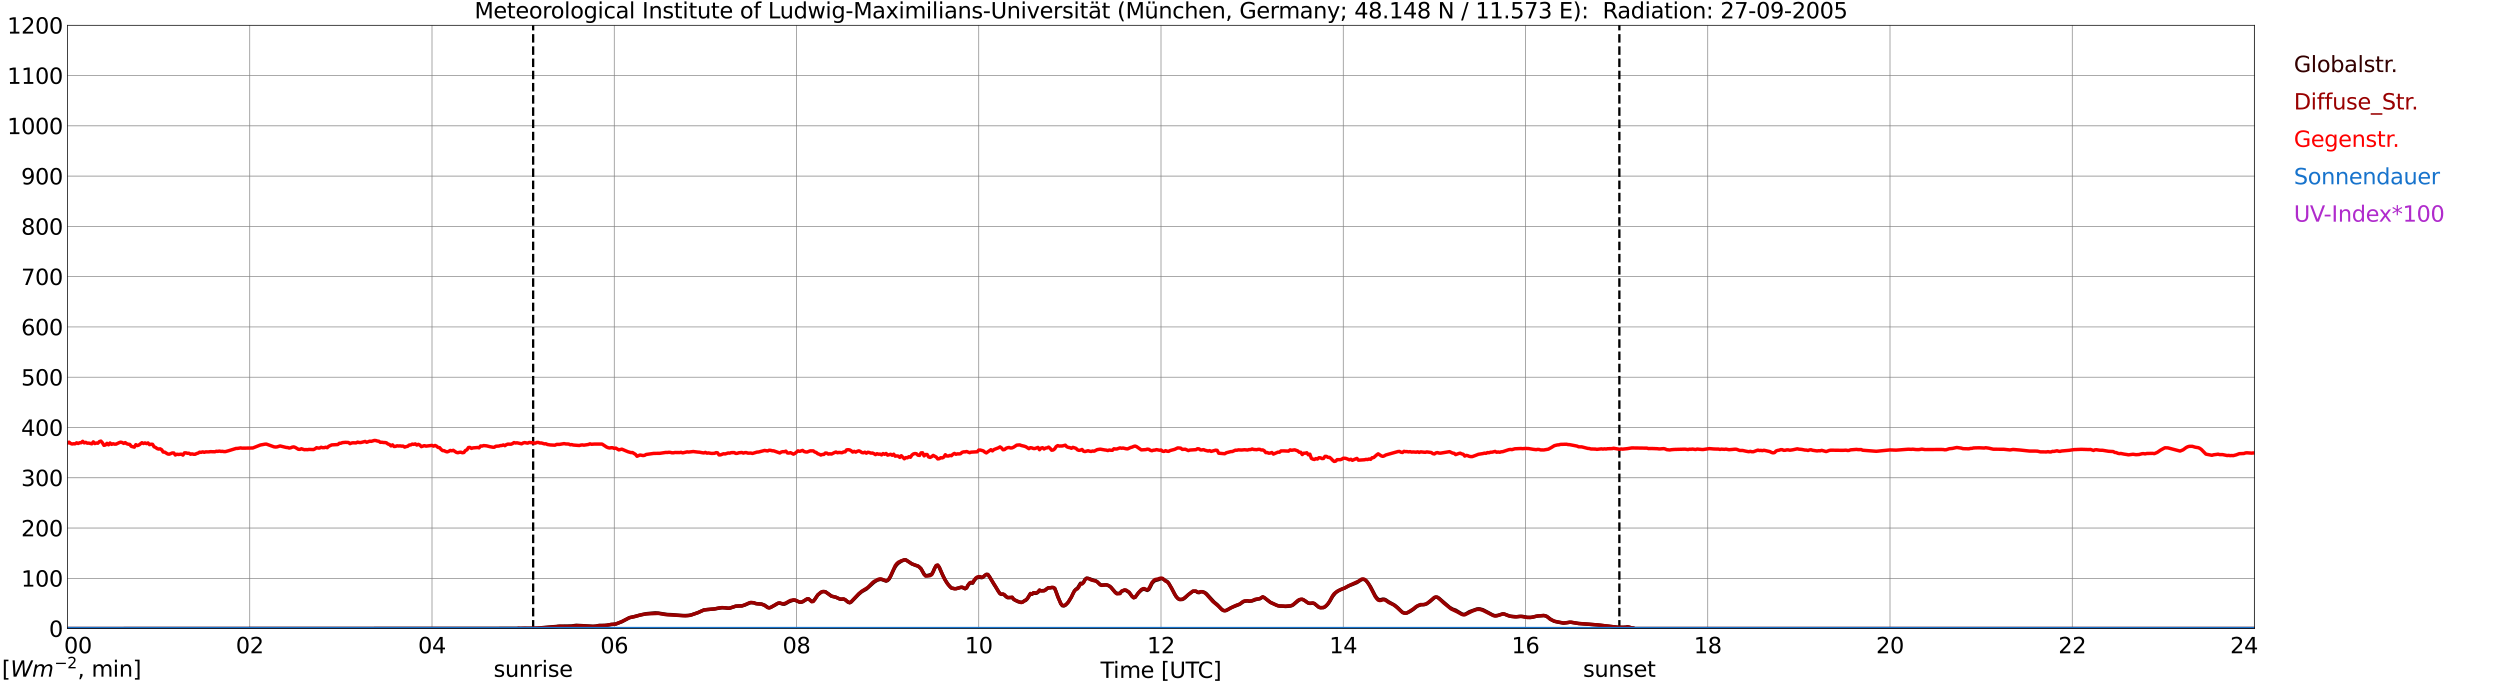 <?xml version="1.0" encoding="utf-8" standalone="no"?>
<!DOCTYPE svg PUBLIC "-//W3C//DTD SVG 1.1//EN"
  "http://www.w3.org/Graphics/SVG/1.1/DTD/svg11.dtd">
<svg xmlns:xlink="http://www.w3.org/1999/xlink" width="1085.4pt" height="296.64pt" viewBox="0 0 1085.4 296.64" xmlns="http://www.w3.org/2000/svg" version="1.1">
 <defs>
  <style type="text/css">*{stroke-linejoin: round; stroke-linecap: butt}</style>
 </defs>
 <g id="figure_1">
  <g id="patch_1">
   <path d="M 0 296.64 
L 1085.4 296.64 
L 1085.4 0 
L 0 0 
z
" style="fill: #ffffff"/>
  </g>
  <g id="axes_1">
   <g id="patch_2">
    <path d="M 29.306 272.909 
L 978.814 272.909 
L 978.814 10.976 
L 29.306 10.976 
z
" style="fill: #ffffff"/>
   </g>
   <g id="patch_3">
    <path d="M 978.814 272.909 
L 978.814 272.909 
L 978.814 10.976 
L 978.814 10.976 
z
" clip-path="url(#p19b343afc0)" style="fill: #d3d3d3; opacity: 0.25; stroke: #d3d3d3; stroke-linejoin: miter"/>
   </g>
   <g id="matplotlib.axis_1">
    <g id="xtick_1">
     <g id="line2d_1">
      <path d="M 29.306 272.909 
L 29.306 10.976 
" clip-path="url(#p19b343afc0)" style="fill: none; stroke: #808080; stroke-width: 0.3; stroke-linecap: square"/>
     </g>
     <g id="line2d_2"/>
     <g id="text_1">
      <!--    00 -->
      <g transform="translate(18.733 283.627) scale(0.095 -0.095)">
       <defs>
        <path id="DejaVuSans-20" transform="scale(0.016)"/>
        <path id="DejaVuSans-30" d="M 2034 4250 
Q 1547 4250 1301 3770 
Q 1056 3291 1056 2328 
Q 1056 1369 1301 889 
Q 1547 409 2034 409 
Q 2525 409 2770 889 
Q 3016 1369 3016 2328 
Q 3016 3291 2770 3770 
Q 2525 4250 2034 4250 
z
M 2034 4750 
Q 2819 4750 3233 4129 
Q 3647 3509 3647 2328 
Q 3647 1150 3233 529 
Q 2819 -91 2034 -91 
Q 1250 -91 836 529 
Q 422 1150 422 2328 
Q 422 3509 836 4129 
Q 1250 4750 2034 4750 
z
" transform="scale(0.016)"/>
       </defs>
       <use xlink:href="#DejaVuSans-20"/>
       <use xlink:href="#DejaVuSans-20" transform="translate(31.787 0)"/>
       <use xlink:href="#DejaVuSans-20" transform="translate(63.574 0)"/>
       <use xlink:href="#DejaVuSans-30" transform="translate(95.361 0)"/>
       <use xlink:href="#DejaVuSans-30" transform="translate(158.984 0)"/>
      </g>
     </g>
    </g>
    <g id="xtick_2">
     <g id="line2d_3">
      <path d="M 108.431 272.909 
L 108.431 10.976 
" clip-path="url(#p19b343afc0)" style="fill: none; stroke: #808080; stroke-width: 0.3; stroke-linecap: square"/>
     </g>
     <g id="line2d_4"/>
     <g id="text_2">
      <!-- 02 -->
      <g transform="translate(102.387 283.627) scale(0.095 -0.095)">
       <defs>
        <path id="DejaVuSans-32" d="M 1228 531 
L 3431 531 
L 3431 0 
L 469 0 
L 469 531 
Q 828 903 1448 1529 
Q 2069 2156 2228 2338 
Q 2531 2678 2651 2914 
Q 2772 3150 2772 3378 
Q 2772 3750 2511 3984 
Q 2250 4219 1831 4219 
Q 1534 4219 1204 4116 
Q 875 4013 500 3803 
L 500 4441 
Q 881 4594 1212 4672 
Q 1544 4750 1819 4750 
Q 2544 4750 2975 4387 
Q 3406 4025 3406 3419 
Q 3406 3131 3298 2873 
Q 3191 2616 2906 2266 
Q 2828 2175 2409 1742 
Q 1991 1309 1228 531 
z
" transform="scale(0.016)"/>
       </defs>
       <use xlink:href="#DejaVuSans-30"/>
       <use xlink:href="#DejaVuSans-32" transform="translate(63.623 0)"/>
      </g>
     </g>
    </g>
    <g id="xtick_3">
     <g id="line2d_5">
      <path d="M 187.557 272.909 
L 187.557 10.976 
" clip-path="url(#p19b343afc0)" style="fill: none; stroke: #808080; stroke-width: 0.3; stroke-linecap: square"/>
     </g>
     <g id="line2d_6"/>
     <g id="text_3">
      <!-- 04 -->
      <g transform="translate(181.513 283.627) scale(0.095 -0.095)">
       <defs>
        <path id="DejaVuSans-34" d="M 2419 4116 
L 825 1625 
L 2419 1625 
L 2419 4116 
z
M 2253 4666 
L 3047 4666 
L 3047 1625 
L 3713 1625 
L 3713 1100 
L 3047 1100 
L 3047 0 
L 2419 0 
L 2419 1100 
L 313 1100 
L 313 1709 
L 2253 4666 
z
" transform="scale(0.016)"/>
       </defs>
       <use xlink:href="#DejaVuSans-30"/>
       <use xlink:href="#DejaVuSans-34" transform="translate(63.623 0)"/>
      </g>
     </g>
    </g>
    <g id="xtick_4">
     <g id="line2d_7">
      <path d="M 266.683 272.909 
L 266.683 10.976 
" clip-path="url(#p19b343afc0)" style="fill: none; stroke: #808080; stroke-width: 0.3; stroke-linecap: square"/>
     </g>
     <g id="line2d_8"/>
     <g id="text_4">
      <!-- 06 -->
      <g transform="translate(260.638 283.627) scale(0.095 -0.095)">
       <defs>
        <path id="DejaVuSans-36" d="M 2113 2584 
Q 1688 2584 1439 2293 
Q 1191 2003 1191 1497 
Q 1191 994 1439 701 
Q 1688 409 2113 409 
Q 2538 409 2786 701 
Q 3034 994 3034 1497 
Q 3034 2003 2786 2293 
Q 2538 2584 2113 2584 
z
M 3366 4563 
L 3366 3988 
Q 3128 4100 2886 4159 
Q 2644 4219 2406 4219 
Q 1781 4219 1451 3797 
Q 1122 3375 1075 2522 
Q 1259 2794 1537 2939 
Q 1816 3084 2150 3084 
Q 2853 3084 3261 2657 
Q 3669 2231 3669 1497 
Q 3669 778 3244 343 
Q 2819 -91 2113 -91 
Q 1303 -91 875 529 
Q 447 1150 447 2328 
Q 447 3434 972 4092 
Q 1497 4750 2381 4750 
Q 2619 4750 2861 4703 
Q 3103 4656 3366 4563 
z
" transform="scale(0.016)"/>
       </defs>
       <use xlink:href="#DejaVuSans-30"/>
       <use xlink:href="#DejaVuSans-36" transform="translate(63.623 0)"/>
      </g>
     </g>
    </g>
    <g id="xtick_5">
     <g id="line2d_9">
      <path d="M 345.808 272.909 
L 345.808 10.976 
" clip-path="url(#p19b343afc0)" style="fill: none; stroke: #808080; stroke-width: 0.3; stroke-linecap: square"/>
     </g>
     <g id="line2d_10"/>
     <g id="text_5">
      <!-- 08 -->
      <g transform="translate(339.764 283.627) scale(0.095 -0.095)">
       <defs>
        <path id="DejaVuSans-38" d="M 2034 2216 
Q 1584 2216 1326 1975 
Q 1069 1734 1069 1313 
Q 1069 891 1326 650 
Q 1584 409 2034 409 
Q 2484 409 2743 651 
Q 3003 894 3003 1313 
Q 3003 1734 2745 1975 
Q 2488 2216 2034 2216 
z
M 1403 2484 
Q 997 2584 770 2862 
Q 544 3141 544 3541 
Q 544 4100 942 4425 
Q 1341 4750 2034 4750 
Q 2731 4750 3128 4425 
Q 3525 4100 3525 3541 
Q 3525 3141 3298 2862 
Q 3072 2584 2669 2484 
Q 3125 2378 3379 2068 
Q 3634 1759 3634 1313 
Q 3634 634 3220 271 
Q 2806 -91 2034 -91 
Q 1263 -91 848 271 
Q 434 634 434 1313 
Q 434 1759 690 2068 
Q 947 2378 1403 2484 
z
M 1172 3481 
Q 1172 3119 1398 2916 
Q 1625 2713 2034 2713 
Q 2441 2713 2670 2916 
Q 2900 3119 2900 3481 
Q 2900 3844 2670 4047 
Q 2441 4250 2034 4250 
Q 1625 4250 1398 4047 
Q 1172 3844 1172 3481 
z
" transform="scale(0.016)"/>
       </defs>
       <use xlink:href="#DejaVuSans-30"/>
       <use xlink:href="#DejaVuSans-38" transform="translate(63.623 0)"/>
      </g>
     </g>
    </g>
    <g id="xtick_6">
     <g id="line2d_11">
      <path d="M 424.934 272.909 
L 424.934 10.976 
" clip-path="url(#p19b343afc0)" style="fill: none; stroke: #808080; stroke-width: 0.3; stroke-linecap: square"/>
     </g>
     <g id="line2d_12"/>
     <g id="text_6">
      <!-- 10 -->
      <g transform="translate(418.89 283.627) scale(0.095 -0.095)">
       <defs>
        <path id="DejaVuSans-31" d="M 794 531 
L 1825 531 
L 1825 4091 
L 703 3866 
L 703 4441 
L 1819 4666 
L 2450 4666 
L 2450 531 
L 3481 531 
L 3481 0 
L 794 0 
L 794 531 
z
" transform="scale(0.016)"/>
       </defs>
       <use xlink:href="#DejaVuSans-31"/>
       <use xlink:href="#DejaVuSans-30" transform="translate(63.623 0)"/>
      </g>
     </g>
    </g>
    <g id="xtick_7">
     <g id="line2d_13">
      <path d="M 504.06 272.909 
L 504.06 10.976 
" clip-path="url(#p19b343afc0)" style="fill: none; stroke: #808080; stroke-width: 0.3; stroke-linecap: square"/>
     </g>
     <g id="line2d_14"/>
     <g id="text_7">
      <!-- 12 -->
      <g transform="translate(498.015 283.627) scale(0.095 -0.095)">
       <use xlink:href="#DejaVuSans-31"/>
       <use xlink:href="#DejaVuSans-32" transform="translate(63.623 0)"/>
      </g>
     </g>
    </g>
    <g id="xtick_8">
     <g id="line2d_15">
      <path d="M 583.185 272.909 
L 583.185 10.976 
" clip-path="url(#p19b343afc0)" style="fill: none; stroke: #808080; stroke-width: 0.3; stroke-linecap: square"/>
     </g>
     <g id="line2d_16"/>
     <g id="text_8">
      <!-- 14 -->
      <g transform="translate(577.141 283.627) scale(0.095 -0.095)">
       <use xlink:href="#DejaVuSans-31"/>
       <use xlink:href="#DejaVuSans-34" transform="translate(63.623 0)"/>
      </g>
     </g>
    </g>
    <g id="xtick_9">
     <g id="line2d_17">
      <path d="M 662.311 272.909 
L 662.311 10.976 
" clip-path="url(#p19b343afc0)" style="fill: none; stroke: #808080; stroke-width: 0.3; stroke-linecap: square"/>
     </g>
     <g id="line2d_18"/>
     <g id="text_9">
      <!-- 16 -->
      <g transform="translate(656.267 283.627) scale(0.095 -0.095)">
       <use xlink:href="#DejaVuSans-31"/>
       <use xlink:href="#DejaVuSans-36" transform="translate(63.623 0)"/>
      </g>
     </g>
    </g>
    <g id="xtick_10">
     <g id="line2d_19">
      <path d="M 741.437 272.909 
L 741.437 10.976 
" clip-path="url(#p19b343afc0)" style="fill: none; stroke: #808080; stroke-width: 0.3; stroke-linecap: square"/>
     </g>
     <g id="line2d_20"/>
     <g id="text_10">
      <!-- 18 -->
      <g transform="translate(735.392 283.627) scale(0.095 -0.095)">
       <use xlink:href="#DejaVuSans-31"/>
       <use xlink:href="#DejaVuSans-38" transform="translate(63.623 0)"/>
      </g>
     </g>
    </g>
    <g id="xtick_11">
     <g id="line2d_21">
      <path d="M 820.562 272.909 
L 820.562 10.976 
" clip-path="url(#p19b343afc0)" style="fill: none; stroke: #808080; stroke-width: 0.3; stroke-linecap: square"/>
     </g>
     <g id="line2d_22"/>
     <g id="text_11">
      <!-- 20 -->
      <g transform="translate(814.518 283.627) scale(0.095 -0.095)">
       <use xlink:href="#DejaVuSans-32"/>
       <use xlink:href="#DejaVuSans-30" transform="translate(63.623 0)"/>
      </g>
     </g>
    </g>
    <g id="xtick_12">
     <g id="line2d_23">
      <path d="M 899.688 272.909 
L 899.688 10.976 
" clip-path="url(#p19b343afc0)" style="fill: none; stroke: #808080; stroke-width: 0.3; stroke-linecap: square"/>
     </g>
     <g id="line2d_24"/>
     <g id="text_12">
      <!-- 22 -->
      <g transform="translate(893.644 283.627) scale(0.095 -0.095)">
       <use xlink:href="#DejaVuSans-32"/>
       <use xlink:href="#DejaVuSans-32" transform="translate(63.623 0)"/>
      </g>
     </g>
    </g>
    <g id="xtick_13">
     <g id="line2d_25">
      <path d="M 978.814 272.909 
L 978.814 10.976 
" clip-path="url(#p19b343afc0)" style="fill: none; stroke: #808080; stroke-width: 0.3; stroke-linecap: square"/>
     </g>
     <g id="line2d_26"/>
     <g id="text_13">
      <!-- 24    -->
      <g transform="translate(968.241 283.627) scale(0.095 -0.095)">
       <use xlink:href="#DejaVuSans-32"/>
       <use xlink:href="#DejaVuSans-34" transform="translate(63.623 0)"/>
       <use xlink:href="#DejaVuSans-20" transform="translate(127.246 0)"/>
       <use xlink:href="#DejaVuSans-20" transform="translate(159.033 0)"/>
       <use xlink:href="#DejaVuSans-20" transform="translate(190.82 0)"/>
      </g>
     </g>
    </g>
    <g id="text_14">
     <!-- Time [UTC] -->
     <g transform="translate(477.806 294.322) scale(0.095 -0.095)">
      <defs>
       <path id="DejaVuSans-54" d="M -19 4666 
L 3928 4666 
L 3928 4134 
L 2272 4134 
L 2272 0 
L 1638 0 
L 1638 4134 
L -19 4134 
L -19 4666 
z
" transform="scale(0.016)"/>
       <path id="DejaVuSans-69" d="M 603 3500 
L 1178 3500 
L 1178 0 
L 603 0 
L 603 3500 
z
M 603 4863 
L 1178 4863 
L 1178 4134 
L 603 4134 
L 603 4863 
z
" transform="scale(0.016)"/>
       <path id="DejaVuSans-6d" d="M 3328 2828 
Q 3544 3216 3844 3400 
Q 4144 3584 4550 3584 
Q 5097 3584 5394 3201 
Q 5691 2819 5691 2113 
L 5691 0 
L 5113 0 
L 5113 2094 
Q 5113 2597 4934 2840 
Q 4756 3084 4391 3084 
Q 3944 3084 3684 2787 
Q 3425 2491 3425 1978 
L 3425 0 
L 2847 0 
L 2847 2094 
Q 2847 2600 2669 2842 
Q 2491 3084 2119 3084 
Q 1678 3084 1418 2786 
Q 1159 2488 1159 1978 
L 1159 0 
L 581 0 
L 581 3500 
L 1159 3500 
L 1159 2956 
Q 1356 3278 1631 3431 
Q 1906 3584 2284 3584 
Q 2666 3584 2933 3390 
Q 3200 3197 3328 2828 
z
" transform="scale(0.016)"/>
       <path id="DejaVuSans-65" d="M 3597 1894 
L 3597 1613 
L 953 1613 
Q 991 1019 1311 708 
Q 1631 397 2203 397 
Q 2534 397 2845 478 
Q 3156 559 3463 722 
L 3463 178 
Q 3153 47 2828 -22 
Q 2503 -91 2169 -91 
Q 1331 -91 842 396 
Q 353 884 353 1716 
Q 353 2575 817 3079 
Q 1281 3584 2069 3584 
Q 2775 3584 3186 3129 
Q 3597 2675 3597 1894 
z
M 3022 2063 
Q 3016 2534 2758 2815 
Q 2500 3097 2075 3097 
Q 1594 3097 1305 2825 
Q 1016 2553 972 2059 
L 3022 2063 
z
" transform="scale(0.016)"/>
       <path id="DejaVuSans-5b" d="M 550 4863 
L 1875 4863 
L 1875 4416 
L 1125 4416 
L 1125 -397 
L 1875 -397 
L 1875 -844 
L 550 -844 
L 550 4863 
z
" transform="scale(0.016)"/>
       <path id="DejaVuSans-55" d="M 556 4666 
L 1191 4666 
L 1191 1831 
Q 1191 1081 1462 751 
Q 1734 422 2344 422 
Q 2950 422 3222 751 
Q 3494 1081 3494 1831 
L 3494 4666 
L 4128 4666 
L 4128 1753 
Q 4128 841 3676 375 
Q 3225 -91 2344 -91 
Q 1459 -91 1007 375 
Q 556 841 556 1753 
L 556 4666 
z
" transform="scale(0.016)"/>
       <path id="DejaVuSans-43" d="M 4122 4306 
L 4122 3641 
Q 3803 3938 3442 4084 
Q 3081 4231 2675 4231 
Q 1875 4231 1450 3742 
Q 1025 3253 1025 2328 
Q 1025 1406 1450 917 
Q 1875 428 2675 428 
Q 3081 428 3442 575 
Q 3803 722 4122 1019 
L 4122 359 
Q 3791 134 3420 21 
Q 3050 -91 2638 -91 
Q 1578 -91 968 557 
Q 359 1206 359 2328 
Q 359 3453 968 4101 
Q 1578 4750 2638 4750 
Q 3056 4750 3426 4639 
Q 3797 4528 4122 4306 
z
" transform="scale(0.016)"/>
       <path id="DejaVuSans-5d" d="M 1947 4863 
L 1947 -844 
L 622 -844 
L 622 -397 
L 1369 -397 
L 1369 4416 
L 622 4416 
L 622 4863 
L 1947 4863 
z
" transform="scale(0.016)"/>
      </defs>
      <use xlink:href="#DejaVuSans-54"/>
      <use xlink:href="#DejaVuSans-69" transform="translate(57.959 0)"/>
      <use xlink:href="#DejaVuSans-6d" transform="translate(85.742 0)"/>
      <use xlink:href="#DejaVuSans-65" transform="translate(183.154 0)"/>
      <use xlink:href="#DejaVuSans-20" transform="translate(244.678 0)"/>
      <use xlink:href="#DejaVuSans-5b" transform="translate(276.465 0)"/>
      <use xlink:href="#DejaVuSans-55" transform="translate(315.479 0)"/>
      <use xlink:href="#DejaVuSans-54" transform="translate(388.672 0)"/>
      <use xlink:href="#DejaVuSans-43" transform="translate(443.881 0)"/>
      <use xlink:href="#DejaVuSans-5d" transform="translate(513.705 0)"/>
     </g>
    </g>
   </g>
   <g id="matplotlib.axis_2">
    <g id="ytick_1">
     <g id="line2d_27">
      <path d="M 29.306 272.909 
L 978.814 272.909 
" clip-path="url(#p19b343afc0)" style="fill: none; stroke: #808080; stroke-width: 0.3; stroke-linecap: square"/>
     </g>
     <g id="line2d_28"/>
     <g id="text_15">
      <!-- 0 -->
      <g transform="translate(21.261 276.518) scale(0.095 -0.095)">
       <use xlink:href="#DejaVuSans-30"/>
      </g>
     </g>
    </g>
    <g id="ytick_2">
     <g id="line2d_29">
      <path d="M 29.306 251.081 
L 978.814 251.081 
" clip-path="url(#p19b343afc0)" style="fill: none; stroke: #808080; stroke-width: 0.3; stroke-linecap: square"/>
     </g>
     <g id="line2d_30"/>
     <g id="text_16">
      <!-- 100 -->
      <g transform="translate(9.173 254.69) scale(0.095 -0.095)">
       <use xlink:href="#DejaVuSans-31"/>
       <use xlink:href="#DejaVuSans-30" transform="translate(63.623 0)"/>
       <use xlink:href="#DejaVuSans-30" transform="translate(127.246 0)"/>
      </g>
     </g>
    </g>
    <g id="ytick_3">
     <g id="line2d_31">
      <path d="M 29.306 229.253 
L 978.814 229.253 
" clip-path="url(#p19b343afc0)" style="fill: none; stroke: #808080; stroke-width: 0.3; stroke-linecap: square"/>
     </g>
     <g id="line2d_32"/>
     <g id="text_17">
      <!-- 200 -->
      <g transform="translate(9.173 232.863) scale(0.095 -0.095)">
       <use xlink:href="#DejaVuSans-32"/>
       <use xlink:href="#DejaVuSans-30" transform="translate(63.623 0)"/>
       <use xlink:href="#DejaVuSans-30" transform="translate(127.246 0)"/>
      </g>
     </g>
    </g>
    <g id="ytick_4">
     <g id="line2d_33">
      <path d="M 29.306 207.426 
L 978.814 207.426 
" clip-path="url(#p19b343afc0)" style="fill: none; stroke: #808080; stroke-width: 0.3; stroke-linecap: square"/>
     </g>
     <g id="line2d_34"/>
     <g id="text_18">
      <!-- 300 -->
      <g transform="translate(9.173 211.035) scale(0.095 -0.095)">
       <defs>
        <path id="DejaVuSans-33" d="M 2597 2516 
Q 3050 2419 3304 2112 
Q 3559 1806 3559 1356 
Q 3559 666 3084 287 
Q 2609 -91 1734 -91 
Q 1441 -91 1130 -33 
Q 819 25 488 141 
L 488 750 
Q 750 597 1062 519 
Q 1375 441 1716 441 
Q 2309 441 2620 675 
Q 2931 909 2931 1356 
Q 2931 1769 2642 2001 
Q 2353 2234 1838 2234 
L 1294 2234 
L 1294 2753 
L 1863 2753 
Q 2328 2753 2575 2939 
Q 2822 3125 2822 3475 
Q 2822 3834 2567 4026 
Q 2313 4219 1838 4219 
Q 1578 4219 1281 4162 
Q 984 4106 628 3988 
L 628 4550 
Q 988 4650 1302 4700 
Q 1616 4750 1894 4750 
Q 2613 4750 3031 4423 
Q 3450 4097 3450 3541 
Q 3450 3153 3228 2886 
Q 3006 2619 2597 2516 
z
" transform="scale(0.016)"/>
       </defs>
       <use xlink:href="#DejaVuSans-33"/>
       <use xlink:href="#DejaVuSans-30" transform="translate(63.623 0)"/>
       <use xlink:href="#DejaVuSans-30" transform="translate(127.246 0)"/>
      </g>
     </g>
    </g>
    <g id="ytick_5">
     <g id="line2d_35">
      <path d="M 29.306 185.598 
L 978.814 185.598 
" clip-path="url(#p19b343afc0)" style="fill: none; stroke: #808080; stroke-width: 0.3; stroke-linecap: square"/>
     </g>
     <g id="line2d_36"/>
     <g id="text_19">
      <!-- 400 -->
      <g transform="translate(9.173 189.207) scale(0.095 -0.095)">
       <use xlink:href="#DejaVuSans-34"/>
       <use xlink:href="#DejaVuSans-30" transform="translate(63.623 0)"/>
       <use xlink:href="#DejaVuSans-30" transform="translate(127.246 0)"/>
      </g>
     </g>
    </g>
    <g id="ytick_6">
     <g id="line2d_37">
      <path d="M 29.306 163.77 
L 978.814 163.77 
" clip-path="url(#p19b343afc0)" style="fill: none; stroke: #808080; stroke-width: 0.3; stroke-linecap: square"/>
     </g>
     <g id="line2d_38"/>
     <g id="text_20">
      <!-- 500 -->
      <g transform="translate(9.173 167.379) scale(0.095 -0.095)">
       <defs>
        <path id="DejaVuSans-35" d="M 691 4666 
L 3169 4666 
L 3169 4134 
L 1269 4134 
L 1269 2991 
Q 1406 3038 1543 3061 
Q 1681 3084 1819 3084 
Q 2600 3084 3056 2656 
Q 3513 2228 3513 1497 
Q 3513 744 3044 326 
Q 2575 -91 1722 -91 
Q 1428 -91 1123 -41 
Q 819 9 494 109 
L 494 744 
Q 775 591 1075 516 
Q 1375 441 1709 441 
Q 2250 441 2565 725 
Q 2881 1009 2881 1497 
Q 2881 1984 2565 2268 
Q 2250 2553 1709 2553 
Q 1456 2553 1204 2497 
Q 953 2441 691 2322 
L 691 4666 
z
" transform="scale(0.016)"/>
       </defs>
       <use xlink:href="#DejaVuSans-35"/>
       <use xlink:href="#DejaVuSans-30" transform="translate(63.623 0)"/>
       <use xlink:href="#DejaVuSans-30" transform="translate(127.246 0)"/>
      </g>
     </g>
    </g>
    <g id="ytick_7">
     <g id="line2d_39">
      <path d="M 29.306 141.942 
L 978.814 141.942 
" clip-path="url(#p19b343afc0)" style="fill: none; stroke: #808080; stroke-width: 0.3; stroke-linecap: square"/>
     </g>
     <g id="line2d_40"/>
     <g id="text_21">
      <!-- 600 -->
      <g transform="translate(9.173 145.551) scale(0.095 -0.095)">
       <use xlink:href="#DejaVuSans-36"/>
       <use xlink:href="#DejaVuSans-30" transform="translate(63.623 0)"/>
       <use xlink:href="#DejaVuSans-30" transform="translate(127.246 0)"/>
      </g>
     </g>
    </g>
    <g id="ytick_8">
     <g id="line2d_41">
      <path d="M 29.306 120.114 
L 978.814 120.114 
" clip-path="url(#p19b343afc0)" style="fill: none; stroke: #808080; stroke-width: 0.3; stroke-linecap: square"/>
     </g>
     <g id="line2d_42"/>
     <g id="text_22">
      <!-- 700 -->
      <g transform="translate(9.173 123.724) scale(0.095 -0.095)">
       <defs>
        <path id="DejaVuSans-37" d="M 525 4666 
L 3525 4666 
L 3525 4397 
L 1831 0 
L 1172 0 
L 2766 4134 
L 525 4134 
L 525 4666 
z
" transform="scale(0.016)"/>
       </defs>
       <use xlink:href="#DejaVuSans-37"/>
       <use xlink:href="#DejaVuSans-30" transform="translate(63.623 0)"/>
       <use xlink:href="#DejaVuSans-30" transform="translate(127.246 0)"/>
      </g>
     </g>
    </g>
    <g id="ytick_9">
     <g id="line2d_43">
      <path d="M 29.306 98.287 
L 978.814 98.287 
" clip-path="url(#p19b343afc0)" style="fill: none; stroke: #808080; stroke-width: 0.3; stroke-linecap: square"/>
     </g>
     <g id="line2d_44"/>
     <g id="text_23">
      <!-- 800 -->
      <g transform="translate(9.173 101.896) scale(0.095 -0.095)">
       <use xlink:href="#DejaVuSans-38"/>
       <use xlink:href="#DejaVuSans-30" transform="translate(63.623 0)"/>
       <use xlink:href="#DejaVuSans-30" transform="translate(127.246 0)"/>
      </g>
     </g>
    </g>
    <g id="ytick_10">
     <g id="line2d_45">
      <path d="M 29.306 76.459 
L 978.814 76.459 
" clip-path="url(#p19b343afc0)" style="fill: none; stroke: #808080; stroke-width: 0.3; stroke-linecap: square"/>
     </g>
     <g id="line2d_46"/>
     <g id="text_24">
      <!-- 900 -->
      <g transform="translate(9.173 80.068) scale(0.095 -0.095)">
       <defs>
        <path id="DejaVuSans-39" d="M 703 97 
L 703 672 
Q 941 559 1184 500 
Q 1428 441 1663 441 
Q 2288 441 2617 861 
Q 2947 1281 2994 2138 
Q 2813 1869 2534 1725 
Q 2256 1581 1919 1581 
Q 1219 1581 811 2004 
Q 403 2428 403 3163 
Q 403 3881 828 4315 
Q 1253 4750 1959 4750 
Q 2769 4750 3195 4129 
Q 3622 3509 3622 2328 
Q 3622 1225 3098 567 
Q 2575 -91 1691 -91 
Q 1453 -91 1209 -44 
Q 966 3 703 97 
z
M 1959 2075 
Q 2384 2075 2632 2365 
Q 2881 2656 2881 3163 
Q 2881 3666 2632 3958 
Q 2384 4250 1959 4250 
Q 1534 4250 1286 3958 
Q 1038 3666 1038 3163 
Q 1038 2656 1286 2365 
Q 1534 2075 1959 2075 
z
" transform="scale(0.016)"/>
       </defs>
       <use xlink:href="#DejaVuSans-39"/>
       <use xlink:href="#DejaVuSans-30" transform="translate(63.623 0)"/>
       <use xlink:href="#DejaVuSans-30" transform="translate(127.246 0)"/>
      </g>
     </g>
    </g>
    <g id="ytick_11">
     <g id="line2d_47">
      <path d="M 29.306 54.631 
L 978.814 54.631 
" clip-path="url(#p19b343afc0)" style="fill: none; stroke: #808080; stroke-width: 0.3; stroke-linecap: square"/>
     </g>
     <g id="line2d_48"/>
     <g id="text_25">
      <!-- 1000 -->
      <g transform="translate(3.128 58.24) scale(0.095 -0.095)">
       <use xlink:href="#DejaVuSans-31"/>
       <use xlink:href="#DejaVuSans-30" transform="translate(63.623 0)"/>
       <use xlink:href="#DejaVuSans-30" transform="translate(127.246 0)"/>
       <use xlink:href="#DejaVuSans-30" transform="translate(190.869 0)"/>
      </g>
     </g>
    </g>
    <g id="ytick_12">
     <g id="line2d_49">
      <path d="M 29.306 32.803 
L 978.814 32.803 
" clip-path="url(#p19b343afc0)" style="fill: none; stroke: #808080; stroke-width: 0.3; stroke-linecap: square"/>
     </g>
     <g id="line2d_50"/>
     <g id="text_26">
      <!-- 1100 -->
      <g transform="translate(3.128 36.413) scale(0.095 -0.095)">
       <use xlink:href="#DejaVuSans-31"/>
       <use xlink:href="#DejaVuSans-31" transform="translate(63.623 0)"/>
       <use xlink:href="#DejaVuSans-30" transform="translate(127.246 0)"/>
       <use xlink:href="#DejaVuSans-30" transform="translate(190.869 0)"/>
      </g>
     </g>
    </g>
    <g id="ytick_13">
     <g id="line2d_51">
      <path d="M 29.306 10.976 
L 978.814 10.976 
" clip-path="url(#p19b343afc0)" style="fill: none; stroke: #808080; stroke-width: 0.3; stroke-linecap: square"/>
     </g>
     <g id="line2d_52"/>
     <g id="text_27">
      <!-- 1200 -->
      <g transform="translate(3.128 14.585) scale(0.095 -0.095)">
       <use xlink:href="#DejaVuSans-31"/>
       <use xlink:href="#DejaVuSans-32" transform="translate(63.623 0)"/>
       <use xlink:href="#DejaVuSans-30" transform="translate(127.246 0)"/>
       <use xlink:href="#DejaVuSans-30" transform="translate(190.869 0)"/>
      </g>
     </g>
    </g>
   </g>
   <g id="line2d_53">
    <path d="M 231.472 272.909 
L 231.472 10.976 
" clip-path="url(#p19b343afc0)" style="fill: none; stroke-dasharray: 3.7,1.6; stroke-dashoffset: 0; stroke: #000000"/>
   </g>
   <g id="line2d_54">
    <path d="M 703.061 272.909 
L 703.061 10.976 
" clip-path="url(#p19b343afc0)" style="fill: none; stroke-dasharray: 3.7,1.6; stroke-dashoffset: 0; stroke: #000000"/>
   </g>
   <g id="line2d_55">
    <path d="M 29.306 272.909 
L 233.054 272.8 
L 234.373 272.636 
L 235.692 272.472 
L 237.67 272.309 
L 241.626 271.981 
L 242.286 271.859 
L 248.22 271.776 
L 250.198 271.49 
L 257.451 271.9 
L 258.77 271.817 
L 260.089 271.531 
L 261.408 271.531 
L 263.386 271.449 
L 265.364 271.121 
L 267.342 270.916 
L 269.98 269.934 
L 273.277 268.172 
L 275.255 267.723 
L 277.233 267.19 
L 280.53 266.452 
L 282.508 266.249 
L 284.486 266.085 
L 285.805 266.166 
L 287.783 266.494 
L 289.761 266.782 
L 291.739 266.863 
L 295.036 267.148 
L 296.355 267.231 
L 297.674 267.231 
L 298.992 267.19 
L 300.311 266.904 
L 302.949 266.002 
L 305.586 264.815 
L 308.883 264.488 
L 310.202 264.365 
L 313.499 263.833 
L 314.818 263.914 
L 316.136 264.077 
L 316.796 264.036 
L 318.114 263.628 
L 319.433 263.176 
L 320.752 263.095 
L 322.071 263.054 
L 323.39 262.685 
L 325.368 261.825 
L 326.027 261.661 
L 327.346 261.744 
L 328.005 262.03 
L 329.983 262.194 
L 330.643 262.235 
L 331.961 262.726 
L 333.28 263.669 
L 333.94 263.872 
L 334.599 263.708 
L 336.577 262.645 
L 337.236 262.194 
L 337.896 261.908 
L 338.555 261.866 
L 339.874 262.276 
L 340.533 262.316 
L 341.193 262.03 
L 342.512 261.253 
L 343.83 260.762 
L 344.49 260.556 
L 345.149 260.596 
L 347.127 261.416 
L 347.787 261.456 
L 348.446 261.292 
L 350.424 260.065 
L 351.083 260.024 
L 352.402 261.128 
L 353.062 261.006 
L 353.721 260.229 
L 355.04 258.304 
L 356.359 257.239 
L 357.018 256.87 
L 357.677 256.828 
L 358.337 256.911 
L 359.655 257.813 
L 360.974 258.795 
L 362.952 259.328 
L 364.93 260.188 
L 366.249 260.105 
L 366.909 260.393 
L 368.227 261.456 
L 368.887 261.702 
L 369.546 261.375 
L 372.843 257.976 
L 374.162 256.87 
L 376.14 255.765 
L 379.437 252.816 
L 380.756 251.956 
L 382.074 251.546 
L 382.734 251.587 
L 384.712 252.284 
L 385.371 252.037 
L 386.031 251.382 
L 386.69 250.195 
L 388.009 247.329 
L 388.668 246.1 
L 389.328 245.198 
L 389.987 244.544 
L 391.306 243.642 
L 392.624 243.068 
L 393.284 243.068 
L 394.603 243.928 
L 395.921 244.83 
L 397.899 245.609 
L 398.559 245.773 
L 399.218 246.222 
L 399.878 246.918 
L 401.196 249.213 
L 401.856 249.867 
L 402.515 249.909 
L 404.493 249.335 
L 405.153 248.147 
L 405.812 246.674 
L 406.471 245.567 
L 407.131 245.445 
L 407.79 246.305 
L 409.109 249.335 
L 410.428 251.915 
L 411.746 253.882 
L 413.065 255.272 
L 414.384 255.56 
L 415.043 255.56 
L 417.022 255.069 
L 417.681 255.027 
L 419 255.602 
L 419.659 255.272 
L 420.318 254.045 
L 420.978 253.307 
L 421.637 253.102 
L 422.297 253.185 
L 422.956 252.079 
L 423.615 251.26 
L 424.275 250.769 
L 424.934 250.605 
L 426.253 250.808 
L 426.912 250.522 
L 427.572 249.867 
L 428.231 249.376 
L 428.89 249.457 
L 429.55 250.278 
L 431.528 253.676 
L 434.165 257.771 
L 434.825 258.057 
L 435.484 257.976 
L 436.144 258.426 
L 436.803 259.081 
L 437.462 259.491 
L 439.44 259.408 
L 440.1 260.229 
L 442.078 261.253 
L 443.397 261.539 
L 444.056 261.292 
L 444.716 260.884 
L 445.375 260.637 
L 446.034 259.941 
L 447.353 257.813 
L 448.012 258.018 
L 448.672 257.402 
L 449.331 257.608 
L 449.991 257.566 
L 450.65 257.158 
L 451.309 256.298 
L 451.969 256.501 
L 453.287 256.379 
L 453.947 256.093 
L 454.606 255.519 
L 455.266 255.191 
L 455.925 255.233 
L 456.584 255.108 
L 457.244 255.108 
L 457.903 255.438 
L 460.541 262.113 
L 461.2 262.973 
L 461.859 263.095 
L 462.519 262.768 
L 463.178 262.152 
L 463.838 261.375 
L 465.156 259.205 
L 466.475 256.542 
L 467.134 255.805 
L 467.794 255.355 
L 469.113 253.225 
L 469.772 253.307 
L 470.431 252.775 
L 471.091 251.504 
L 471.75 251.013 
L 472.409 251.096 
L 475.047 251.998 
L 475.706 252.162 
L 476.366 252.57 
L 477.685 253.84 
L 478.344 254.004 
L 480.322 253.921 
L 480.981 254.126 
L 481.641 254.453 
L 482.3 254.905 
L 484.278 257.197 
L 484.938 257.608 
L 486.256 257.608 
L 486.916 256.748 
L 488.235 256.256 
L 488.894 256.379 
L 490.213 257.239 
L 491.532 258.959 
L 492.191 259.491 
L 492.85 259.328 
L 494.169 257.444 
L 495.488 256.256 
L 496.147 255.888 
L 496.807 255.805 
L 498.125 256.337 
L 498.785 255.929 
L 499.444 254.781 
L 500.103 253.388 
L 500.763 252.611 
L 501.422 252.079 
L 502.741 251.751 
L 504.06 251.219 
L 504.719 251.26 
L 506.038 252.12 
L 506.697 252.406 
L 507.357 253.102 
L 508.675 255.396 
L 509.994 257.935 
L 510.654 259 
L 511.313 259.777 
L 511.972 260.268 
L 513.291 260.268 
L 513.95 259.941 
L 514.61 259.45 
L 515.929 258.14 
L 517.907 256.706 
L 519.226 256.706 
L 519.885 257.197 
L 520.544 257.322 
L 521.204 256.953 
L 521.863 256.87 
L 522.522 257.033 
L 523.182 257.322 
L 523.841 257.813 
L 527.138 261.416 
L 528.457 262.482 
L 530.435 264.568 
L 531.094 265.02 
L 531.754 265.142 
L 532.413 265.02 
L 533.732 264.282 
L 534.391 263.872 
L 537.688 262.562 
L 538.348 262.276 
L 539.666 261.334 
L 540.326 261.048 
L 541.644 260.884 
L 542.304 261.048 
L 543.623 260.884 
L 545.601 260.188 
L 546.919 259.982 
L 548.238 259.205 
L 548.898 259.491 
L 551.535 261.497 
L 554.173 262.726 
L 555.491 263.137 
L 556.81 263.176 
L 558.129 263.3 
L 560.107 263.137 
L 560.766 262.973 
L 561.426 262.645 
L 564.063 260.474 
L 564.723 260.268 
L 565.382 260.229 
L 566.042 260.474 
L 568.02 261.825 
L 568.679 261.988 
L 569.998 261.866 
L 570.657 262.071 
L 572.635 263.669 
L 573.295 263.833 
L 574.613 263.791 
L 575.273 263.464 
L 575.932 262.89 
L 576.592 262.152 
L 577.251 261.211 
L 578.57 258.917 
L 579.889 257.322 
L 581.207 256.42 
L 582.526 255.765 
L 583.845 255.272 
L 585.823 254.248 
L 587.142 253.757 
L 589.12 252.939 
L 591.098 251.629 
L 591.757 251.546 
L 592.417 251.629 
L 593.076 252.079 
L 593.736 252.775 
L 595.054 254.781 
L 597.032 258.59 
L 597.692 259.533 
L 598.351 260.188 
L 599.011 260.393 
L 599.67 260.31 
L 600.329 260.105 
L 600.989 260.146 
L 601.648 260.432 
L 602.967 261.334 
L 605.604 262.809 
L 606.923 263.914 
L 608.242 265.225 
L 608.901 265.797 
L 609.561 266.085 
L 610.22 266.208 
L 610.879 266.085 
L 612.198 265.47 
L 613.517 264.61 
L 614.836 263.545 
L 615.495 263.095 
L 616.814 262.604 
L 618.792 262.399 
L 619.451 262.113 
L 620.77 261.211 
L 622.748 259.491 
L 623.408 259.245 
L 624.067 259.328 
L 624.726 259.696 
L 629.342 263.669 
L 630.661 264.446 
L 631.98 264.896 
L 634.617 266.494 
L 635.276 266.74 
L 635.936 266.699 
L 636.595 266.413 
L 637.914 265.592 
L 641.211 264.405 
L 641.87 264.324 
L 642.53 264.365 
L 643.848 264.732 
L 646.486 266.125 
L 647.805 266.863 
L 648.464 267.148 
L 649.123 267.312 
L 650.442 267.148 
L 652.42 266.494 
L 653.08 266.577 
L 655.717 267.559 
L 658.355 267.764 
L 659.674 267.6 
L 660.992 267.6 
L 662.97 268.008 
L 664.289 268.091 
L 665.608 267.886 
L 666.927 267.559 
L 668.246 267.395 
L 670.224 267.231 
L 670.883 267.354 
L 671.542 267.6 
L 673.521 269.074 
L 674.839 269.728 
L 676.158 270.056 
L 678.796 270.549 
L 680.114 270.386 
L 681.433 270.18 
L 682.092 270.18 
L 685.389 270.713 
L 693.302 271.285 
L 702.533 272.35 
L 705.83 272.309 
L 706.49 272.145 
L 707.149 272.228 
L 708.468 272.636 
L 709.127 272.677 
L 709.786 272.909 
L 978.154 272.909 
L 978.154 272.909 
" clip-path="url(#p19b343afc0)" style="fill: none; stroke: #330000; stroke-width: 1.5; stroke-linecap: square"/>
   </g>
   <g id="line2d_56">
    <path d="M 29.306 272.909 
L 224.482 272.909 
L 225.142 272.736 
L 225.801 272.821 
L 227.779 272.736 
L 229.757 272.778 
L 233.054 272.653 
L 235.692 272.568 
L 242.286 272.064 
L 242.945 271.981 
L 245.583 272.064 
L 247.561 272.023 
L 250.858 271.645 
L 257.451 272.023 
L 258.77 271.898 
L 260.089 271.645 
L 262.726 271.603 
L 265.364 271.099 
L 266.683 271.058 
L 267.342 270.931 
L 269.98 269.84 
L 273.277 268.161 
L 275.914 267.616 
L 278.552 266.86 
L 280.53 266.566 
L 281.849 266.483 
L 285.805 266.315 
L 289.102 266.86 
L 297.674 267.365 
L 299.652 267.153 
L 302.949 266.02 
L 305.586 264.846 
L 306.905 264.636 
L 310.202 264.383 
L 312.18 263.922 
L 313.499 263.796 
L 314.818 263.879 
L 316.136 264.047 
L 316.796 264.005 
L 319.433 263.167 
L 320.752 263.082 
L 322.071 263.082 
L 323.39 262.578 
L 325.368 261.696 
L 326.027 261.53 
L 327.346 261.696 
L 328.005 261.991 
L 328.665 262.159 
L 330.643 262.327 
L 331.961 262.872 
L 333.28 263.796 
L 333.94 263.964 
L 334.599 263.713 
L 337.896 261.822 
L 338.555 261.74 
L 339.215 261.991 
L 339.874 262.117 
L 340.533 262.032 
L 341.193 261.781 
L 342.512 261.026 
L 343.171 260.69 
L 344.49 260.439 
L 345.149 260.48 
L 347.127 261.403 
L 347.787 261.403 
L 348.446 261.194 
L 350.424 259.976 
L 351.083 260.017 
L 352.402 261.235 
L 353.062 261.15 
L 353.721 260.312 
L 355.04 258.297 
L 356.359 257.164 
L 357.018 256.87 
L 357.677 256.828 
L 358.337 256.953 
L 359.655 257.876 
L 360.974 258.843 
L 362.952 259.304 
L 364.271 259.934 
L 364.93 260.102 
L 366.249 260.017 
L 366.909 260.312 
L 368.227 261.403 
L 368.887 261.613 
L 369.546 261.235 
L 372.843 257.752 
L 374.162 256.66 
L 376.799 255.023 
L 378.777 253.008 
L 379.437 252.463 
L 381.415 251.454 
L 382.074 251.328 
L 382.734 251.413 
L 384.712 252.168 
L 385.371 251.873 
L 386.031 251.162 
L 386.69 249.985 
L 388.668 245.578 
L 389.328 244.696 
L 389.987 244.109 
L 391.306 243.478 
L 392.624 243.059 
L 393.284 243.142 
L 394.603 243.983 
L 395.921 244.823 
L 398.559 245.746 
L 399.878 246.962 
L 401.196 249.398 
L 401.856 250.112 
L 403.175 250.027 
L 403.834 249.902 
L 404.493 249.525 
L 405.153 248.307 
L 405.812 246.67 
L 406.471 245.493 
L 407.131 245.325 
L 407.79 246.251 
L 409.768 250.826 
L 411.087 253.091 
L 412.406 254.728 
L 413.065 255.316 
L 414.384 255.61 
L 415.043 255.61 
L 416.362 255.233 
L 417.022 254.982 
L 417.681 254.897 
L 418.34 255.148 
L 419 255.569 
L 419.659 255.191 
L 420.318 253.973 
L 420.978 253.05 
L 421.637 252.799 
L 422.297 252.965 
L 422.956 251.832 
L 423.615 250.994 
L 424.275 250.531 
L 424.934 250.363 
L 425.593 250.363 
L 426.253 250.616 
L 426.912 250.404 
L 427.572 249.817 
L 428.231 249.398 
L 428.89 249.398 
L 430.209 251.413 
L 432.187 254.56 
L 433.506 256.911 
L 434.165 257.71 
L 434.825 257.961 
L 435.484 257.876 
L 436.144 258.212 
L 436.803 258.926 
L 437.462 259.389 
L 438.781 259.389 
L 439.44 259.262 
L 440.1 260.144 
L 440.759 260.604 
L 442.737 261.403 
L 443.397 261.613 
L 444.056 261.403 
L 446.034 259.893 
L 447.353 257.666 
L 448.012 258.044 
L 448.672 257.374 
L 449.991 257.374 
L 450.65 256.953 
L 451.309 256.156 
L 451.969 256.534 
L 453.287 256.534 
L 453.947 256.115 
L 454.606 255.527 
L 455.266 255.148 
L 455.925 255.191 
L 456.584 255.023 
L 457.244 255.023 
L 457.903 255.401 
L 458.563 257.079 
L 459.222 259.135 
L 460.541 261.949 
L 461.2 262.746 
L 461.859 262.914 
L 462.519 262.663 
L 463.178 262.117 
L 463.838 261.362 
L 465.156 259.221 
L 465.816 257.752 
L 466.475 256.575 
L 467.134 255.946 
L 467.794 255.652 
L 468.453 254.77 
L 469.113 253.51 
L 469.772 253.554 
L 470.431 252.965 
L 471.091 251.664 
L 471.75 251.118 
L 472.409 251.162 
L 473.069 251.371 
L 473.728 251.79 
L 475.047 252.127 
L 475.706 252.253 
L 476.366 252.631 
L 477.685 253.932 
L 478.344 254.141 
L 480.322 253.89 
L 480.981 254.1 
L 481.641 254.436 
L 482.3 255.023 
L 484.278 257.374 
L 484.938 257.835 
L 486.256 257.71 
L 486.916 256.66 
L 488.235 256.073 
L 488.894 256.197 
L 490.213 257.079 
L 491.532 258.967 
L 492.191 259.513 
L 492.85 259.262 
L 494.828 256.702 
L 495.488 255.988 
L 496.147 255.61 
L 496.807 255.527 
L 497.466 255.861 
L 498.125 256.029 
L 498.785 255.569 
L 500.103 252.965 
L 500.763 252.168 
L 501.422 251.622 
L 502.741 251.371 
L 503.4 251.118 
L 504.06 250.994 
L 504.719 251.077 
L 506.038 252.295 
L 506.697 252.587 
L 507.357 253.259 
L 508.675 255.442 
L 509.994 257.961 
L 510.654 259.053 
L 511.313 259.766 
L 511.972 260.227 
L 512.632 260.271 
L 513.291 260.144 
L 513.95 259.808 
L 517.907 256.619 
L 519.226 256.619 
L 519.885 256.996 
L 520.544 257.164 
L 521.204 256.87 
L 521.863 256.911 
L 522.522 257.121 
L 523.182 257.498 
L 523.841 258.088 
L 526.479 261.067 
L 529.116 263.291 
L 530.435 264.636 
L 531.094 265.055 
L 531.754 265.138 
L 532.413 265.014 
L 535.71 263.25 
L 537.029 262.663 
L 537.688 262.495 
L 538.348 262.159 
L 539.666 261.15 
L 540.326 260.899 
L 541.644 260.816 
L 542.304 260.941 
L 542.963 260.941 
L 543.623 260.773 
L 544.941 260.185 
L 546.919 259.893 
L 548.238 259.094 
L 548.898 259.43 
L 551.535 261.53 
L 554.832 263.04 
L 558.129 263.167 
L 560.107 262.999 
L 560.766 262.872 
L 561.426 262.495 
L 563.404 260.731 
L 564.063 260.353 
L 564.723 260.185 
L 565.382 260.144 
L 566.701 260.899 
L 567.36 261.445 
L 568.02 261.822 
L 568.679 261.908 
L 569.998 261.781 
L 570.657 261.991 
L 572.635 263.669 
L 573.295 263.837 
L 574.613 263.754 
L 575.273 263.377 
L 575.932 262.787 
L 576.592 262.032 
L 577.251 261.067 
L 578.57 258.633 
L 579.229 257.752 
L 580.548 256.702 
L 581.867 256.073 
L 583.845 255.274 
L 585.164 254.477 
L 589.779 252.336 
L 591.098 251.454 
L 591.757 251.371 
L 592.417 251.539 
L 593.076 252.041 
L 594.395 253.847 
L 595.714 256.366 
L 597.032 258.967 
L 597.692 259.893 
L 598.351 260.563 
L 599.011 260.731 
L 599.67 260.648 
L 600.329 260.439 
L 600.989 260.395 
L 601.648 260.69 
L 602.967 261.613 
L 604.945 262.536 
L 606.264 263.545 
L 608.901 265.937 
L 609.561 266.188 
L 610.22 266.273 
L 610.879 266.105 
L 613.517 264.424 
L 614.836 263.333 
L 616.154 262.663 
L 616.814 262.453 
L 618.133 262.536 
L 619.451 262.076 
L 621.429 260.48 
L 622.748 259.347 
L 623.408 259.179 
L 624.067 259.304 
L 625.386 260.439 
L 626.705 261.696 
L 630.001 264.383 
L 632.639 265.642 
L 634.617 266.734 
L 635.276 266.943 
L 635.936 266.943 
L 639.233 265.306 
L 641.211 264.592 
L 642.53 264.592 
L 643.848 265.014 
L 648.464 267.321 
L 649.123 267.447 
L 649.783 267.406 
L 651.102 266.987 
L 652.42 266.566 
L 653.08 266.607 
L 655.058 267.406 
L 656.377 267.657 
L 657.695 267.825 
L 659.014 267.742 
L 660.333 267.616 
L 662.311 267.952 
L 662.97 268.078 
L 664.949 268.035 
L 667.586 267.406 
L 670.224 267.238 
L 670.883 267.365 
L 671.542 267.657 
L 672.202 268.12 
L 672.861 268.748 
L 674.839 269.715 
L 678.796 270.471 
L 680.774 270.261 
L 681.433 270.134 
L 682.092 270.134 
L 685.389 270.68 
L 686.708 270.763 
L 693.961 271.352 
L 702.533 272.359 
L 704.511 272.4 
L 705.83 272.317 
L 706.49 272.232 
L 707.149 272.276 
L 708.468 272.61 
L 709.127 272.653 
L 709.786 272.909 
L 978.154 272.909 
L 978.154 272.909 
" clip-path="url(#p19b343afc0)" style="fill: none; stroke: #990000; stroke-width: 1.5; stroke-linecap: square"/>
   </g>
   <g id="line2d_57">
    <path d="M 29.306 192.399 
L 29.965 191.978 
L 30.625 192.522 
L 31.284 192.766 
L 31.943 192.657 
L 32.603 192.701 
L 33.262 192.255 
L 33.921 192.537 
L 34.581 192.229 
L 35.24 192.207 
L 35.9 191.611 
L 36.559 192.273 
L 37.218 192.057 
L 37.878 192.417 
L 38.537 192.371 
L 39.856 192.683 
L 40.515 191.851 
L 41.175 192.572 
L 41.834 192.329 
L 42.493 192.436 
L 43.153 191.712 
L 43.812 191.513 
L 44.472 192.264 
L 45.131 193.34 
L 45.79 193.203 
L 46.45 192.484 
L 47.109 193.124 
L 47.768 192.323 
L 48.428 192.917 
L 49.087 192.655 
L 49.747 192.842 
L 50.406 192.823 
L 51.725 192.183 
L 52.384 191.958 
L 53.043 192.124 
L 53.703 192.506 
L 54.362 192.164 
L 55.022 192.65 
L 55.681 192.858 
L 56.34 192.938 
L 57 193.785 
L 58.319 194.137 
L 58.978 193.054 
L 59.637 193.451 
L 60.297 193.218 
L 61.615 192.209 
L 62.275 192.556 
L 62.934 192.292 
L 63.594 192.594 
L 64.253 192.308 
L 64.912 193.048 
L 65.572 192.853 
L 66.231 192.904 
L 66.89 193.988 
L 67.55 194.257 
L 68.209 194.75 
L 68.869 194.973 
L 69.528 194.861 
L 70.187 195.261 
L 70.847 196.263 
L 71.506 196.293 
L 72.825 197.103 
L 73.484 197.186 
L 74.803 196.656 
L 75.462 196.664 
L 76.122 197.54 
L 76.781 197.195 
L 77.441 197.313 
L 78.759 197.173 
L 79.419 197.588 
L 80.078 196.623 
L 80.737 196.603 
L 81.397 196.815 
L 82.056 196.767 
L 82.716 197.21 
L 83.375 197.053 
L 84.034 197.219 
L 84.694 197.239 
L 85.353 196.913 
L 86.013 196.715 
L 86.672 196.302 
L 87.331 196.396 
L 87.991 196.16 
L 88.65 196.381 
L 89.309 196.191 
L 90.628 196.2 
L 91.288 196.088 
L 93.266 196.147 
L 93.925 195.92 
L 94.584 195.975 
L 95.244 195.835 
L 95.903 195.983 
L 96.563 195.948 
L 97.222 196.062 
L 97.881 196.062 
L 99.2 195.704 
L 102.497 194.693 
L 103.156 194.685 
L 104.475 194.464 
L 105.135 194.576 
L 109.75 194.503 
L 113.047 193.203 
L 115.025 192.84 
L 115.685 192.823 
L 118.982 194.006 
L 119.641 194.08 
L 120.3 194.023 
L 121.619 193.615 
L 124.257 194.272 
L 124.916 194.318 
L 125.575 194.536 
L 126.235 194.401 
L 126.894 194.124 
L 127.553 194.023 
L 128.213 194.261 
L 129.532 195.064 
L 130.191 195.104 
L 130.85 194.831 
L 132.169 195.254 
L 132.829 195.185 
L 133.488 195.241 
L 134.147 195.115 
L 136.125 195.193 
L 136.785 194.857 
L 137.444 194.375 
L 138.104 194.532 
L 138.763 194.525 
L 139.422 194.185 
L 140.082 194.375 
L 140.741 194.364 
L 141.4 194.163 
L 142.06 194.366 
L 142.719 193.761 
L 144.038 193.155 
L 146.676 193.006 
L 147.335 192.449 
L 147.994 192.436 
L 148.654 192.166 
L 149.972 192.048 
L 151.291 192.102 
L 151.951 192.615 
L 152.61 192.347 
L 153.269 192.231 
L 154.588 192.297 
L 155.247 191.952 
L 155.907 192.113 
L 156.566 192.15 
L 158.544 191.655 
L 159.204 192.026 
L 160.523 191.541 
L 161.182 191.62 
L 162.501 191.234 
L 163.16 191.262 
L 163.819 191.478 
L 164.479 191.57 
L 165.138 192.048 
L 165.798 191.998 
L 166.457 192.12 
L 167.116 192.126 
L 167.776 192.257 
L 168.435 192.768 
L 169.094 192.98 
L 169.754 193.591 
L 170.413 193.144 
L 171.073 193.846 
L 171.732 193.796 
L 172.391 193.547 
L 173.051 193.635 
L 173.71 193.589 
L 174.37 193.705 
L 175.029 193.661 
L 175.688 194.119 
L 176.348 193.884 
L 177.007 193.768 
L 177.666 193.203 
L 178.326 193.179 
L 178.985 192.81 
L 179.645 192.928 
L 180.304 192.727 
L 180.963 193.22 
L 181.623 192.91 
L 182.282 193.227 
L 182.941 193.914 
L 184.26 193.471 
L 184.92 193.7 
L 187.557 193.375 
L 188.217 193.7 
L 188.876 193.403 
L 189.535 193.702 
L 190.195 194.281 
L 190.854 194.353 
L 191.513 195.132 
L 192.173 195.641 
L 192.832 195.667 
L 193.492 196.01 
L 194.151 196.197 
L 194.81 195.964 
L 195.47 195.566 
L 196.129 195.719 
L 196.788 195.51 
L 198.107 196.389 
L 198.767 196.573 
L 199.426 196.383 
L 200.085 196.32 
L 200.745 196.571 
L 201.404 196.455 
L 202.063 195.601 
L 202.723 195.291 
L 203.382 194.303 
L 204.042 194.242 
L 204.701 194.678 
L 205.36 194.458 
L 207.339 194.294 
L 207.998 194.44 
L 208.657 193.622 
L 209.317 193.676 
L 209.976 193.454 
L 211.295 193.58 
L 212.614 193.912 
L 213.932 194.163 
L 214.592 194.183 
L 215.251 193.74 
L 216.57 193.665 
L 217.229 193.454 
L 217.889 193.419 
L 218.548 193.17 
L 219.207 193.497 
L 219.867 193.026 
L 220.526 192.81 
L 221.845 192.871 
L 222.504 192.596 
L 223.164 192.155 
L 223.823 192.338 
L 224.482 192.246 
L 226.461 192.69 
L 227.12 192.329 
L 227.779 192.148 
L 229.098 192.41 
L 229.757 192.085 
L 231.076 192.218 
L 232.395 192.423 
L 233.054 192.107 
L 233.714 192.089 
L 234.373 192.34 
L 235.033 192.316 
L 236.351 192.709 
L 237.011 192.672 
L 237.67 192.98 
L 238.989 193.185 
L 240.967 193.283 
L 241.626 192.954 
L 242.945 192.932 
L 244.923 192.594 
L 245.583 192.744 
L 246.901 192.788 
L 247.561 193.113 
L 248.22 193.019 
L 248.88 193.218 
L 251.517 193.425 
L 252.176 193.231 
L 252.836 193.165 
L 253.495 193.279 
L 255.473 192.976 
L 256.133 192.692 
L 256.792 192.884 
L 258.111 192.79 
L 261.408 192.805 
L 263.386 194.111 
L 264.045 194.377 
L 264.705 194.506 
L 265.364 194.377 
L 266.023 194.405 
L 266.683 194.689 
L 267.342 194.547 
L 268.661 195.331 
L 269.98 194.999 
L 271.298 195.571 
L 272.617 196.119 
L 273.936 196.503 
L 274.595 196.466 
L 275.914 197.278 
L 276.573 198.085 
L 277.892 197.542 
L 279.211 197.789 
L 279.87 197.682 
L 280.53 197.317 
L 283.827 196.848 
L 286.464 196.815 
L 289.102 196.422 
L 289.761 196.455 
L 290.42 196.357 
L 291.08 196.418 
L 291.739 196.597 
L 292.399 196.588 
L 293.058 196.451 
L 295.036 196.49 
L 295.696 196.357 
L 296.355 196.623 
L 298.333 196.184 
L 298.992 196.269 
L 300.971 196.04 
L 302.949 196.28 
L 303.608 196.311 
L 304.927 196.562 
L 305.586 196.647 
L 306.246 196.409 
L 306.905 196.76 
L 307.564 196.638 
L 308.883 196.865 
L 310.202 196.813 
L 310.861 196.516 
L 311.521 196.597 
L 312.18 197.509 
L 312.839 197.479 
L 314.158 196.992 
L 314.818 197.097 
L 316.136 196.671 
L 316.796 196.752 
L 317.455 196.518 
L 318.774 196.483 
L 319.433 196.861 
L 320.093 196.826 
L 320.752 196.581 
L 322.071 196.448 
L 322.73 196.721 
L 323.39 196.509 
L 324.049 196.507 
L 324.708 196.734 
L 326.027 196.71 
L 326.686 196.874 
L 328.665 196.278 
L 329.324 196.25 
L 331.961 195.566 
L 333.28 195.796 
L 333.94 195.464 
L 334.599 195.527 
L 335.258 195.711 
L 335.918 195.737 
L 338.555 196.662 
L 339.215 196.25 
L 339.874 196.093 
L 340.533 196.125 
L 341.193 195.87 
L 341.852 196.654 
L 342.512 196.712 
L 343.171 196.525 
L 344.49 197.175 
L 345.149 196.837 
L 346.468 195.743 
L 347.127 195.977 
L 348.446 195.556 
L 349.105 196.031 
L 349.765 196.213 
L 350.424 196.258 
L 351.743 195.748 
L 353.062 195.73 
L 353.721 196.241 
L 354.38 196.453 
L 355.04 196.987 
L 355.699 197.21 
L 356.359 197.564 
L 357.018 197.311 
L 357.677 197.293 
L 358.337 196.682 
L 358.996 196.736 
L 359.655 197.162 
L 360.315 197.007 
L 360.974 197.147 
L 362.293 196.488 
L 362.952 196.243 
L 363.612 196.573 
L 364.271 196.422 
L 365.59 196.562 
L 366.249 196.206 
L 366.909 196.158 
L 367.568 195.331 
L 368.227 195.235 
L 368.887 195.337 
L 369.546 195.708 
L 370.206 196.261 
L 370.865 195.953 
L 371.524 196.296 
L 372.184 195.948 
L 372.843 195.73 
L 373.502 195.994 
L 374.162 196.475 
L 374.821 196.595 
L 375.481 196.326 
L 376.14 196.763 
L 376.799 196.35 
L 377.459 196.472 
L 378.118 196.745 
L 378.777 196.675 
L 379.437 196.961 
L 380.096 197.376 
L 380.756 196.983 
L 381.415 197.201 
L 382.074 197.151 
L 382.734 197.487 
L 383.393 196.926 
L 384.053 197.239 
L 384.712 196.885 
L 385.371 197.607 
L 386.69 197.23 
L 387.349 197.662 
L 388.009 197.197 
L 388.668 198.053 
L 389.328 197.941 
L 389.987 198.013 
L 390.646 198.574 
L 391.306 197.858 
L 392.624 199.183 
L 393.284 198.664 
L 393.943 198.751 
L 394.603 198.275 
L 395.262 198.524 
L 395.921 197.559 
L 396.581 197.075 
L 397.24 196.907 
L 397.899 197.001 
L 398.559 197.649 
L 399.218 197.727 
L 399.878 196.63 
L 400.537 196.581 
L 401.196 197.93 
L 401.856 197.341 
L 402.515 197.324 
L 403.175 198.384 
L 403.834 198.592 
L 404.493 198.253 
L 405.153 197.723 
L 406.471 198.439 
L 407.131 199.242 
L 407.79 199.157 
L 408.45 198.712 
L 409.109 198.823 
L 409.768 198.452 
L 410.428 197.42 
L 411.087 197.989 
L 411.746 197.998 
L 412.406 197.714 
L 413.065 197.854 
L 413.725 197.219 
L 414.384 196.857 
L 415.043 197.236 
L 415.703 197.036 
L 416.362 197.077 
L 417.022 197.001 
L 417.681 196.405 
L 418.34 196.189 
L 419 196.193 
L 419.659 196.025 
L 420.978 196.536 
L 421.637 196.296 
L 424.275 196.149 
L 424.934 195.403 
L 425.593 195.383 
L 426.912 195.756 
L 427.572 196.291 
L 428.231 196.632 
L 430.209 195.243 
L 430.869 195.756 
L 431.528 195.185 
L 433.506 194.418 
L 434.165 194.032 
L 434.825 194.501 
L 435.484 195.263 
L 436.144 195.18 
L 436.803 194.624 
L 437.462 194.379 
L 438.122 194.27 
L 438.781 194.517 
L 439.44 194.436 
L 440.1 194.137 
L 441.419 193.259 
L 442.737 193.152 
L 443.397 193.421 
L 444.716 193.731 
L 445.375 193.953 
L 446.694 194.792 
L 447.353 194.368 
L 448.012 194.464 
L 448.672 194.726 
L 449.331 194.724 
L 450.65 194.259 
L 451.309 195.248 
L 451.969 194.556 
L 452.628 194.366 
L 453.287 194.925 
L 453.947 194.534 
L 454.606 194.447 
L 455.266 194.119 
L 455.925 194.669 
L 456.584 195.466 
L 457.244 195.379 
L 457.903 194.879 
L 458.563 193.881 
L 459.222 193.473 
L 459.881 193.659 
L 461.2 193.626 
L 462.519 193.281 
L 463.178 193.975 
L 463.838 194.239 
L 464.497 194.342 
L 465.156 194.639 
L 465.816 194.224 
L 467.134 194.645 
L 467.794 195.287 
L 468.453 195.538 
L 469.113 195.422 
L 469.772 195.145 
L 470.431 195.903 
L 471.091 196.045 
L 472.409 195.676 
L 473.069 195.907 
L 473.728 195.999 
L 474.388 195.796 
L 475.047 195.896 
L 476.366 195.206 
L 477.685 195.001 
L 479.663 195.355 
L 480.322 195.431 
L 480.981 195.634 
L 481.641 195.366 
L 482.3 195.497 
L 482.96 195.501 
L 483.619 194.835 
L 484.278 194.953 
L 484.938 194.918 
L 486.256 194.447 
L 486.916 194.619 
L 487.575 194.517 
L 488.894 194.833 
L 489.553 194.894 
L 490.872 194.292 
L 491.532 194.124 
L 492.191 193.818 
L 492.85 193.665 
L 493.51 193.945 
L 495.488 195.331 
L 497.466 195.2 
L 498.125 194.992 
L 498.785 195.08 
L 499.444 195.505 
L 500.103 195.711 
L 500.763 195.457 
L 501.422 195.42 
L 502.082 195.209 
L 503.4 195.473 
L 504.06 195.383 
L 504.719 195.896 
L 505.379 196.005 
L 506.038 195.654 
L 506.697 195.9 
L 507.357 195.979 
L 508.016 195.604 
L 509.994 195.095 
L 511.313 194.458 
L 512.632 194.571 
L 513.291 195.112 
L 514.61 195.03 
L 515.929 195.625 
L 516.588 195.392 
L 519.226 195.226 
L 519.885 194.82 
L 520.544 194.866 
L 521.204 195.339 
L 521.863 195.329 
L 522.522 195.202 
L 523.182 195.488 
L 524.501 195.82 
L 525.16 195.641 
L 525.819 195.983 
L 527.797 195.449 
L 528.457 195.545 
L 529.116 196.769 
L 531.754 197.003 
L 532.413 196.564 
L 534.391 196.066 
L 535.051 196.029 
L 536.369 195.449 
L 537.029 195.484 
L 537.688 195.313 
L 539.007 195.385 
L 540.326 195.257 
L 541.644 195.385 
L 542.304 195.187 
L 542.963 195.2 
L 543.623 194.931 
L 544.282 195.147 
L 545.601 195.235 
L 546.26 195.08 
L 546.919 195.073 
L 547.579 195.383 
L 548.238 195.329 
L 548.898 195.704 
L 549.557 196.503 
L 550.216 196.477 
L 550.876 196.778 
L 551.535 196.682 
L 552.195 196.461 
L 552.854 197.145 
L 554.832 196.298 
L 555.491 196.335 
L 556.151 195.769 
L 557.47 195.759 
L 559.448 195.866 
L 560.107 195.315 
L 560.766 195.49 
L 562.085 195.289 
L 563.404 195.756 
L 564.063 196.341 
L 564.723 196.352 
L 565.382 197.345 
L 566.042 196.765 
L 566.701 196.76 
L 567.36 196.564 
L 568.02 197.459 
L 568.679 197.18 
L 569.338 198.987 
L 569.998 199.336 
L 570.657 199.487 
L 571.317 199.1 
L 571.976 199.303 
L 572.635 198.71 
L 573.295 198.773 
L 573.954 199.103 
L 574.613 199.039 
L 575.273 198.129 
L 575.932 198.153 
L 576.592 198.605 
L 577.251 198.574 
L 577.91 199.116 
L 578.57 199.819 
L 579.229 200.331 
L 579.889 200.218 
L 580.548 199.552 
L 581.867 199.585 
L 582.526 199.371 
L 583.185 198.945 
L 583.845 198.945 
L 584.504 199.07 
L 585.823 199.626 
L 586.482 199.402 
L 587.142 199.851 
L 588.46 199.277 
L 589.12 199.033 
L 589.779 199.79 
L 592.417 199.607 
L 593.076 199.439 
L 593.736 199.517 
L 594.395 199.262 
L 595.054 199.43 
L 595.714 198.732 
L 596.373 198.684 
L 597.692 197.503 
L 598.351 197.04 
L 599.67 197.913 
L 600.329 198.144 
L 600.989 197.922 
L 601.648 197.535 
L 606.923 196.047 
L 607.582 195.977 
L 608.242 196.333 
L 608.901 196.448 
L 609.561 195.953 
L 610.22 196.082 
L 610.879 196.064 
L 611.539 196.21 
L 612.198 196.077 
L 612.858 196.287 
L 613.517 196.213 
L 614.836 196.324 
L 615.495 196.143 
L 616.154 196.427 
L 616.814 196.162 
L 618.133 196.322 
L 618.792 196.381 
L 619.451 196.2 
L 621.429 196.468 
L 622.089 196.95 
L 622.748 197.088 
L 623.408 196.638 
L 624.067 196.483 
L 624.726 196.704 
L 625.386 196.752 
L 629.342 196.079 
L 630.661 196.721 
L 631.32 196.795 
L 631.98 197.369 
L 633.298 196.905 
L 633.958 196.743 
L 634.617 197.066 
L 635.276 197.212 
L 635.936 198.013 
L 636.595 197.695 
L 637.255 197.839 
L 637.914 198.138 
L 638.573 198.24 
L 639.233 198.229 
L 640.552 197.751 
L 641.87 197.232 
L 643.848 196.92 
L 644.508 196.723 
L 645.167 196.83 
L 645.827 196.47 
L 646.486 196.575 
L 647.145 196.311 
L 647.805 196.32 
L 649.123 195.988 
L 649.783 196.352 
L 650.442 196.221 
L 651.102 196.365 
L 651.761 196.154 
L 652.42 196.101 
L 655.058 195.228 
L 655.717 195.132 
L 656.377 195.219 
L 657.695 194.846 
L 660.333 194.722 
L 660.992 194.809 
L 662.311 194.693 
L 663.63 194.746 
L 665.608 195.071 
L 666.927 195.23 
L 667.586 195.093 
L 668.246 195.145 
L 668.905 195.346 
L 670.224 195.357 
L 672.202 195.019 
L 673.521 194.303 
L 674.839 193.493 
L 676.158 193.168 
L 676.817 193.133 
L 677.477 192.934 
L 680.114 192.864 
L 680.774 193.017 
L 681.433 193.045 
L 684.071 193.552 
L 684.73 193.687 
L 685.389 193.988 
L 686.708 194.008 
L 689.346 194.682 
L 690.005 194.72 
L 690.664 194.925 
L 692.643 194.971 
L 693.302 195.088 
L 695.28 194.866 
L 695.939 194.979 
L 696.599 194.859 
L 697.258 194.949 
L 697.918 194.82 
L 699.896 194.77 
L 700.555 194.615 
L 703.193 195.064 
L 703.852 194.923 
L 704.511 194.995 
L 706.49 194.783 
L 708.468 194.471 
L 715.062 194.573 
L 715.721 194.757 
L 717.04 194.72 
L 719.677 194.818 
L 720.337 194.929 
L 722.315 194.77 
L 722.974 194.92 
L 723.633 195.228 
L 724.952 195.363 
L 725.612 195.239 
L 726.93 195.132 
L 731.546 195.006 
L 732.865 195.178 
L 733.524 195.019 
L 734.184 195.047 
L 734.843 194.964 
L 736.162 195.174 
L 736.821 194.962 
L 738.799 195.154 
L 739.459 195.165 
L 742.096 194.765 
L 744.074 194.927 
L 745.393 194.975 
L 746.052 194.96 
L 746.712 195.128 
L 747.371 194.995 
L 748.69 195.091 
L 749.349 194.99 
L 750.668 195.25 
L 753.306 195.019 
L 753.965 195.062 
L 755.284 195.575 
L 756.602 195.575 
L 757.921 195.872 
L 759.24 196.123 
L 759.899 195.951 
L 760.559 196.132 
L 761.218 196.138 
L 763.196 195.409 
L 763.856 195.601 
L 764.515 195.545 
L 765.174 195.663 
L 765.834 195.484 
L 768.471 196.073 
L 769.131 196.437 
L 769.79 196.608 
L 770.449 196.494 
L 771.109 195.794 
L 771.768 195.562 
L 772.428 195.457 
L 773.087 195.228 
L 773.746 195.219 
L 774.406 195.514 
L 775.065 195.486 
L 775.725 195.318 
L 776.384 195.32 
L 777.043 195.477 
L 778.362 195.283 
L 780.34 194.848 
L 781 195.014 
L 782.318 195.13 
L 783.637 195.398 
L 784.296 195.412 
L 784.956 195.591 
L 785.615 195.337 
L 786.275 195.257 
L 786.934 195.497 
L 788.912 195.78 
L 789.572 195.676 
L 790.231 195.721 
L 790.89 195.518 
L 792.868 196.06 
L 794.187 195.558 
L 794.847 195.453 
L 800.122 195.523 
L 801.44 195.444 
L 802.1 195.58 
L 802.759 195.553 
L 803.419 195.307 
L 806.056 195.104 
L 806.715 195.204 
L 808.034 195.18 
L 808.694 195.477 
L 814.628 195.933 
L 820.562 195.337 
L 823.2 195.44 
L 828.475 195.034 
L 829.794 195.086 
L 830.453 195.019 
L 831.772 195.18 
L 833.091 195.206 
L 834.409 194.979 
L 835.728 195.187 
L 842.322 195.136 
L 843.641 195.163 
L 844.3 195.287 
L 844.959 195.254 
L 846.278 194.824 
L 847.597 194.7 
L 848.916 194.414 
L 849.575 194.283 
L 851.553 194.569 
L 852.213 194.792 
L 854.85 194.859 
L 855.51 194.678 
L 856.169 194.658 
L 856.828 194.486 
L 858.147 194.436 
L 859.466 194.412 
L 861.444 194.523 
L 862.103 194.388 
L 863.422 194.569 
L 865.4 195.023 
L 870.016 195.06 
L 872.653 195.35 
L 873.972 195.13 
L 877.269 195.409 
L 881.225 195.844 
L 883.204 195.831 
L 884.522 195.866 
L 885.841 196.178 
L 888.479 196.206 
L 889.138 196.09 
L 889.797 196.213 
L 890.457 196.215 
L 891.116 195.955 
L 891.775 195.979 
L 893.094 195.7 
L 893.754 195.92 
L 894.413 195.977 
L 895.072 195.802 
L 898.369 195.508 
L 900.347 195.215 
L 903.644 195.075 
L 906.941 195.18 
L 907.601 195.128 
L 908.919 195.566 
L 909.579 195.281 
L 910.238 195.261 
L 911.557 195.466 
L 912.876 195.499 
L 915.513 195.935 
L 917.491 196.042 
L 918.151 196.444 
L 918.81 196.49 
L 919.469 196.8 
L 920.129 196.944 
L 920.788 196.878 
L 922.107 197.147 
L 923.426 197.343 
L 924.085 197.481 
L 926.063 197.219 
L 927.382 197.413 
L 928.701 197.33 
L 930.02 196.97 
L 930.679 196.944 
L 931.338 197.075 
L 931.998 196.894 
L 934.635 196.828 
L 935.295 196.966 
L 936.613 196.398 
L 937.932 195.479 
L 939.251 194.752 
L 939.91 194.412 
L 941.229 194.449 
L 943.207 194.971 
L 946.504 195.839 
L 947.823 195.285 
L 949.142 194.309 
L 949.801 193.98 
L 950.46 193.79 
L 951.779 193.764 
L 953.098 194.161 
L 954.417 194.364 
L 955.076 194.661 
L 955.735 195.134 
L 957.714 197.164 
L 960.351 197.673 
L 961.01 197.455 
L 962.329 197.291 
L 962.989 197.18 
L 963.648 197.367 
L 964.967 197.374 
L 966.945 197.778 
L 967.604 197.708 
L 968.264 197.823 
L 968.923 197.762 
L 969.582 197.821 
L 970.901 197.472 
L 972.22 196.968 
L 974.198 196.891 
L 974.857 196.654 
L 975.517 196.584 
L 977.495 196.728 
L 978.154 196.678 
L 978.154 196.678 
" clip-path="url(#p19b343afc0)" style="fill: none; stroke: #ff0000; stroke-width: 1.5; stroke-linecap: square"/>
   </g>
   <g id="line2d_58">
    <path d="M 29.306 272.909 
L 978.154 272.909 
L 978.154 272.909 
" clip-path="url(#p19b343afc0)" style="fill: none; stroke: #1773cc; stroke-width: 1.5; stroke-linecap: square"/>
   </g>
   <g id="line2d_59">
    <path d="M 0 0 
" clip-path="url(#p19b343afc0)" style="fill: none; stroke: #b02bcc; stroke-width: 1.5; stroke-linecap: square"/>
   </g>
   <g id="patch_4">
    <path d="M 29.306 272.909 
L 29.306 10.976 
" style="fill: none; stroke: #000000; stroke-width: 0.3; stroke-linejoin: miter; stroke-linecap: square"/>
   </g>
   <g id="patch_5">
    <path d="M 978.814 272.909 
L 978.814 10.976 
" style="fill: none; stroke: #000000; stroke-width: 0.3; stroke-linejoin: miter; stroke-linecap: square"/>
   </g>
   <g id="patch_6">
    <path d="M 29.306 272.909 
L 978.814 272.909 
" style="fill: none; stroke: #000000; stroke-width: 0.3; stroke-linejoin: miter; stroke-linecap: square"/>
   </g>
   <g id="patch_7">
    <path d="M 29.306 10.976 
L 978.814 10.976 
" style="fill: none; stroke: #000000; stroke-width: 0.3; stroke-linejoin: miter; stroke-linecap: square"/>
   </g>
   <g id="text_28">
    <!-- sunrise -->
    <g transform="translate(214.307 293.863) scale(0.095 -0.095)">
     <defs>
      <path id="DejaVuSans-73" d="M 2834 3397 
L 2834 2853 
Q 2591 2978 2328 3040 
Q 2066 3103 1784 3103 
Q 1356 3103 1142 2972 
Q 928 2841 928 2578 
Q 928 2378 1081 2264 
Q 1234 2150 1697 2047 
L 1894 2003 
Q 2506 1872 2764 1633 
Q 3022 1394 3022 966 
Q 3022 478 2636 193 
Q 2250 -91 1575 -91 
Q 1294 -91 989 -36 
Q 684 19 347 128 
L 347 722 
Q 666 556 975 473 
Q 1284 391 1588 391 
Q 1994 391 2212 530 
Q 2431 669 2431 922 
Q 2431 1156 2273 1281 
Q 2116 1406 1581 1522 
L 1381 1569 
Q 847 1681 609 1914 
Q 372 2147 372 2553 
Q 372 3047 722 3315 
Q 1072 3584 1716 3584 
Q 2034 3584 2315 3537 
Q 2597 3491 2834 3397 
z
" transform="scale(0.016)"/>
      <path id="DejaVuSans-75" d="M 544 1381 
L 544 3500 
L 1119 3500 
L 1119 1403 
Q 1119 906 1312 657 
Q 1506 409 1894 409 
Q 2359 409 2629 706 
Q 2900 1003 2900 1516 
L 2900 3500 
L 3475 3500 
L 3475 0 
L 2900 0 
L 2900 538 
Q 2691 219 2414 64 
Q 2138 -91 1772 -91 
Q 1169 -91 856 284 
Q 544 659 544 1381 
z
M 1991 3584 
L 1991 3584 
z
" transform="scale(0.016)"/>
      <path id="DejaVuSans-6e" d="M 3513 2113 
L 3513 0 
L 2938 0 
L 2938 2094 
Q 2938 2591 2744 2837 
Q 2550 3084 2163 3084 
Q 1697 3084 1428 2787 
Q 1159 2491 1159 1978 
L 1159 0 
L 581 0 
L 581 3500 
L 1159 3500 
L 1159 2956 
Q 1366 3272 1645 3428 
Q 1925 3584 2291 3584 
Q 2894 3584 3203 3211 
Q 3513 2838 3513 2113 
z
" transform="scale(0.016)"/>
      <path id="DejaVuSans-72" d="M 2631 2963 
Q 2534 3019 2420 3045 
Q 2306 3072 2169 3072 
Q 1681 3072 1420 2755 
Q 1159 2438 1159 1844 
L 1159 0 
L 581 0 
L 581 3500 
L 1159 3500 
L 1159 2956 
Q 1341 3275 1631 3429 
Q 1922 3584 2338 3584 
Q 2397 3584 2469 3576 
Q 2541 3569 2628 3553 
L 2631 2963 
z
" transform="scale(0.016)"/>
     </defs>
     <use xlink:href="#DejaVuSans-73"/>
     <use xlink:href="#DejaVuSans-75" transform="translate(52.1 0)"/>
     <use xlink:href="#DejaVuSans-6e" transform="translate(115.479 0)"/>
     <use xlink:href="#DejaVuSans-72" transform="translate(178.857 0)"/>
     <use xlink:href="#DejaVuSans-69" transform="translate(219.971 0)"/>
     <use xlink:href="#DejaVuSans-73" transform="translate(247.754 0)"/>
     <use xlink:href="#DejaVuSans-65" transform="translate(299.854 0)"/>
    </g>
   </g>
   <g id="text_29">
    <!-- sunset -->
    <g transform="translate(687.306 293.863) scale(0.095 -0.095)">
     <defs>
      <path id="DejaVuSans-74" d="M 1172 4494 
L 1172 3500 
L 2356 3500 
L 2356 3053 
L 1172 3053 
L 1172 1153 
Q 1172 725 1289 603 
Q 1406 481 1766 481 
L 2356 481 
L 2356 0 
L 1766 0 
Q 1100 0 847 248 
Q 594 497 594 1153 
L 594 3053 
L 172 3053 
L 172 3500 
L 594 3500 
L 594 4494 
L 1172 4494 
z
" transform="scale(0.016)"/>
     </defs>
     <use xlink:href="#DejaVuSans-73"/>
     <use xlink:href="#DejaVuSans-75" transform="translate(52.1 0)"/>
     <use xlink:href="#DejaVuSans-6e" transform="translate(115.479 0)"/>
     <use xlink:href="#DejaVuSans-73" transform="translate(178.857 0)"/>
     <use xlink:href="#DejaVuSans-65" transform="translate(230.957 0)"/>
     <use xlink:href="#DejaVuSans-74" transform="translate(292.48 0)"/>
    </g>
   </g>
   <g id="text_30">
    <!-- [$Wm^{-2}$, min] -->
    <g transform="translate(0.821 293.863) scale(0.095 -0.095)">
     <defs>
      <path id="DejaVuSans-Oblique-57" d="M 616 4666 
L 1228 4666 
L 1453 697 
L 3213 4666 
L 3916 4666 
L 4147 697 
L 5888 4666 
L 6528 4666 
L 4453 0 
L 3659 0 
L 3444 3891 
L 1697 0 
L 903 0 
L 616 4666 
z
" transform="scale(0.016)"/>
      <path id="DejaVuSans-Oblique-6d" d="M 5747 2113 
L 5338 0 
L 4763 0 
L 5166 2094 
Q 5191 2228 5203 2325 
Q 5216 2422 5216 2491 
Q 5216 2772 5059 2928 
Q 4903 3084 4622 3084 
Q 4203 3084 3875 2770 
Q 3547 2456 3450 1953 
L 3066 0 
L 2491 0 
L 2900 2094 
Q 2925 2209 2937 2307 
Q 2950 2406 2950 2484 
Q 2950 2769 2794 2926 
Q 2638 3084 2363 3084 
Q 1938 3084 1609 2770 
Q 1281 2456 1184 1953 
L 800 0 
L 225 0 
L 909 3500 
L 1484 3500 
L 1375 2956 
Q 1609 3263 1923 3423 
Q 2238 3584 2597 3584 
Q 2978 3584 3223 3384 
Q 3469 3184 3519 2828 
Q 3781 3197 4126 3390 
Q 4472 3584 4856 3584 
Q 5306 3584 5551 3325 
Q 5797 3066 5797 2591 
Q 5797 2488 5784 2364 
Q 5772 2241 5747 2113 
z
" transform="scale(0.016)"/>
      <path id="DejaVuSans-2212" d="M 678 2272 
L 4684 2272 
L 4684 1741 
L 678 1741 
L 678 2272 
z
" transform="scale(0.016)"/>
      <path id="DejaVuSans-2c" d="M 750 794 
L 1409 794 
L 1409 256 
L 897 -744 
L 494 -744 
L 750 256 
L 750 794 
z
" transform="scale(0.016)"/>
     </defs>
     <use xlink:href="#DejaVuSans-5b" transform="translate(0 0.766)"/>
     <use xlink:href="#DejaVuSans-Oblique-57" transform="translate(39.014 0.766)"/>
     <use xlink:href="#DejaVuSans-Oblique-6d" transform="translate(137.891 0.766)"/>
     <use xlink:href="#DejaVuSans-2212" transform="translate(239.953 39.047) scale(0.7)"/>
     <use xlink:href="#DejaVuSans-32" transform="translate(298.605 39.047) scale(0.7)"/>
     <use xlink:href="#DejaVuSans-2c" transform="translate(345.875 0.766)"/>
     <use xlink:href="#DejaVuSans-20" transform="translate(377.663 0.766)"/>
     <use xlink:href="#DejaVuSans-6d" transform="translate(409.45 0.766)"/>
     <use xlink:href="#DejaVuSans-69" transform="translate(506.862 0.766)"/>
     <use xlink:href="#DejaVuSans-6e" transform="translate(534.645 0.766)"/>
     <use xlink:href="#DejaVuSans-5d" transform="translate(598.024 0.766)"/>
    </g>
   </g>
   <g id="text_31">
    <!-- Globalstr. -->
    <g style="fill: #330000" transform="translate(995.905 31.291) scale(0.095 -0.095)">
     <defs>
      <path id="DejaVuSans-47" d="M 3809 666 
L 3809 1919 
L 2778 1919 
L 2778 2438 
L 4434 2438 
L 4434 434 
Q 4069 175 3628 42 
Q 3188 -91 2688 -91 
Q 1594 -91 976 548 
Q 359 1188 359 2328 
Q 359 3472 976 4111 
Q 1594 4750 2688 4750 
Q 3144 4750 3555 4637 
Q 3966 4525 4313 4306 
L 4313 3634 
Q 3963 3931 3569 4081 
Q 3175 4231 2741 4231 
Q 1884 4231 1454 3753 
Q 1025 3275 1025 2328 
Q 1025 1384 1454 906 
Q 1884 428 2741 428 
Q 3075 428 3337 486 
Q 3600 544 3809 666 
z
" transform="scale(0.016)"/>
      <path id="DejaVuSans-6c" d="M 603 4863 
L 1178 4863 
L 1178 0 
L 603 0 
L 603 4863 
z
" transform="scale(0.016)"/>
      <path id="DejaVuSans-6f" d="M 1959 3097 
Q 1497 3097 1228 2736 
Q 959 2375 959 1747 
Q 959 1119 1226 758 
Q 1494 397 1959 397 
Q 2419 397 2687 759 
Q 2956 1122 2956 1747 
Q 2956 2369 2687 2733 
Q 2419 3097 1959 3097 
z
M 1959 3584 
Q 2709 3584 3137 3096 
Q 3566 2609 3566 1747 
Q 3566 888 3137 398 
Q 2709 -91 1959 -91 
Q 1206 -91 779 398 
Q 353 888 353 1747 
Q 353 2609 779 3096 
Q 1206 3584 1959 3584 
z
" transform="scale(0.016)"/>
      <path id="DejaVuSans-62" d="M 3116 1747 
Q 3116 2381 2855 2742 
Q 2594 3103 2138 3103 
Q 1681 3103 1420 2742 
Q 1159 2381 1159 1747 
Q 1159 1113 1420 752 
Q 1681 391 2138 391 
Q 2594 391 2855 752 
Q 3116 1113 3116 1747 
z
M 1159 2969 
Q 1341 3281 1617 3432 
Q 1894 3584 2278 3584 
Q 2916 3584 3314 3078 
Q 3713 2572 3713 1747 
Q 3713 922 3314 415 
Q 2916 -91 2278 -91 
Q 1894 -91 1617 61 
Q 1341 213 1159 525 
L 1159 0 
L 581 0 
L 581 4863 
L 1159 4863 
L 1159 2969 
z
" transform="scale(0.016)"/>
      <path id="DejaVuSans-61" d="M 2194 1759 
Q 1497 1759 1228 1600 
Q 959 1441 959 1056 
Q 959 750 1161 570 
Q 1363 391 1709 391 
Q 2188 391 2477 730 
Q 2766 1069 2766 1631 
L 2766 1759 
L 2194 1759 
z
M 3341 1997 
L 3341 0 
L 2766 0 
L 2766 531 
Q 2569 213 2275 61 
Q 1981 -91 1556 -91 
Q 1019 -91 701 211 
Q 384 513 384 1019 
Q 384 1609 779 1909 
Q 1175 2209 1959 2209 
L 2766 2209 
L 2766 2266 
Q 2766 2663 2505 2880 
Q 2244 3097 1772 3097 
Q 1472 3097 1187 3025 
Q 903 2953 641 2809 
L 641 3341 
Q 956 3463 1253 3523 
Q 1550 3584 1831 3584 
Q 2591 3584 2966 3190 
Q 3341 2797 3341 1997 
z
" transform="scale(0.016)"/>
      <path id="DejaVuSans-2e" d="M 684 794 
L 1344 794 
L 1344 0 
L 684 0 
L 684 794 
z
" transform="scale(0.016)"/>
     </defs>
     <use xlink:href="#DejaVuSans-47"/>
     <use xlink:href="#DejaVuSans-6c" transform="translate(77.49 0)"/>
     <use xlink:href="#DejaVuSans-6f" transform="translate(105.273 0)"/>
     <use xlink:href="#DejaVuSans-62" transform="translate(166.455 0)"/>
     <use xlink:href="#DejaVuSans-61" transform="translate(229.932 0)"/>
     <use xlink:href="#DejaVuSans-6c" transform="translate(291.211 0)"/>
     <use xlink:href="#DejaVuSans-73" transform="translate(318.994 0)"/>
     <use xlink:href="#DejaVuSans-74" transform="translate(371.094 0)"/>
     <use xlink:href="#DejaVuSans-72" transform="translate(410.303 0)"/>
     <use xlink:href="#DejaVuSans-2e" transform="translate(442.291 0)"/>
    </g>
   </g>
   <g id="text_32">
    <!-- Diffuse_Str. -->
    <g style="fill: #990000" transform="translate(995.905 47.531) scale(0.095 -0.095)">
     <defs>
      <path id="DejaVuSans-44" d="M 1259 4147 
L 1259 519 
L 2022 519 
Q 2988 519 3436 956 
Q 3884 1394 3884 2338 
Q 3884 3275 3436 3711 
Q 2988 4147 2022 4147 
L 1259 4147 
z
M 628 4666 
L 1925 4666 
Q 3281 4666 3915 4102 
Q 4550 3538 4550 2338 
Q 4550 1131 3912 565 
Q 3275 0 1925 0 
L 628 0 
L 628 4666 
z
" transform="scale(0.016)"/>
      <path id="DejaVuSans-66" d="M 2375 4863 
L 2375 4384 
L 1825 4384 
Q 1516 4384 1395 4259 
Q 1275 4134 1275 3809 
L 1275 3500 
L 2222 3500 
L 2222 3053 
L 1275 3053 
L 1275 0 
L 697 0 
L 697 3053 
L 147 3053 
L 147 3500 
L 697 3500 
L 697 3744 
Q 697 4328 969 4595 
Q 1241 4863 1831 4863 
L 2375 4863 
z
" transform="scale(0.016)"/>
      <path id="DejaVuSans-5f" d="M 3263 -1063 
L 3263 -1509 
L -63 -1509 
L -63 -1063 
L 3263 -1063 
z
" transform="scale(0.016)"/>
      <path id="DejaVuSans-53" d="M 3425 4513 
L 3425 3897 
Q 3066 4069 2747 4153 
Q 2428 4238 2131 4238 
Q 1616 4238 1336 4038 
Q 1056 3838 1056 3469 
Q 1056 3159 1242 3001 
Q 1428 2844 1947 2747 
L 2328 2669 
Q 3034 2534 3370 2195 
Q 3706 1856 3706 1288 
Q 3706 609 3251 259 
Q 2797 -91 1919 -91 
Q 1588 -91 1214 -16 
Q 841 59 441 206 
L 441 856 
Q 825 641 1194 531 
Q 1563 422 1919 422 
Q 2459 422 2753 634 
Q 3047 847 3047 1241 
Q 3047 1584 2836 1778 
Q 2625 1972 2144 2069 
L 1759 2144 
Q 1053 2284 737 2584 
Q 422 2884 422 3419 
Q 422 4038 858 4394 
Q 1294 4750 2059 4750 
Q 2388 4750 2728 4690 
Q 3069 4631 3425 4513 
z
" transform="scale(0.016)"/>
     </defs>
     <use xlink:href="#DejaVuSans-44"/>
     <use xlink:href="#DejaVuSans-69" transform="translate(77.002 0)"/>
     <use xlink:href="#DejaVuSans-66" transform="translate(104.785 0)"/>
     <use xlink:href="#DejaVuSans-66" transform="translate(139.99 0)"/>
     <use xlink:href="#DejaVuSans-75" transform="translate(175.195 0)"/>
     <use xlink:href="#DejaVuSans-73" transform="translate(238.574 0)"/>
     <use xlink:href="#DejaVuSans-65" transform="translate(290.674 0)"/>
     <use xlink:href="#DejaVuSans-5f" transform="translate(352.197 0)"/>
     <use xlink:href="#DejaVuSans-53" transform="translate(402.197 0)"/>
     <use xlink:href="#DejaVuSans-74" transform="translate(465.674 0)"/>
     <use xlink:href="#DejaVuSans-72" transform="translate(504.883 0)"/>
     <use xlink:href="#DejaVuSans-2e" transform="translate(536.871 0)"/>
    </g>
   </g>
   <g id="text_33">
    <!-- Gegenstr. -->
    <g style="fill: #ff0000" transform="translate(995.905 63.771) scale(0.095 -0.095)">
     <defs>
      <path id="DejaVuSans-67" d="M 2906 1791 
Q 2906 2416 2648 2759 
Q 2391 3103 1925 3103 
Q 1463 3103 1205 2759 
Q 947 2416 947 1791 
Q 947 1169 1205 825 
Q 1463 481 1925 481 
Q 2391 481 2648 825 
Q 2906 1169 2906 1791 
z
M 3481 434 
Q 3481 -459 3084 -895 
Q 2688 -1331 1869 -1331 
Q 1566 -1331 1297 -1286 
Q 1028 -1241 775 -1147 
L 775 -588 
Q 1028 -725 1275 -790 
Q 1522 -856 1778 -856 
Q 2344 -856 2625 -561 
Q 2906 -266 2906 331 
L 2906 616 
Q 2728 306 2450 153 
Q 2172 0 1784 0 
Q 1141 0 747 490 
Q 353 981 353 1791 
Q 353 2603 747 3093 
Q 1141 3584 1784 3584 
Q 2172 3584 2450 3431 
Q 2728 3278 2906 2969 
L 2906 3500 
L 3481 3500 
L 3481 434 
z
" transform="scale(0.016)"/>
     </defs>
     <use xlink:href="#DejaVuSans-47"/>
     <use xlink:href="#DejaVuSans-65" transform="translate(77.49 0)"/>
     <use xlink:href="#DejaVuSans-67" transform="translate(139.014 0)"/>
     <use xlink:href="#DejaVuSans-65" transform="translate(202.49 0)"/>
     <use xlink:href="#DejaVuSans-6e" transform="translate(264.014 0)"/>
     <use xlink:href="#DejaVuSans-73" transform="translate(327.393 0)"/>
     <use xlink:href="#DejaVuSans-74" transform="translate(379.492 0)"/>
     <use xlink:href="#DejaVuSans-72" transform="translate(418.701 0)"/>
     <use xlink:href="#DejaVuSans-2e" transform="translate(450.689 0)"/>
    </g>
   </g>
   <g id="text_34">
    <!-- Sonnendauer -->
    <g style="fill: #1773cc" transform="translate(995.905 80.01) scale(0.095 -0.095)">
     <defs>
      <path id="DejaVuSans-64" d="M 2906 2969 
L 2906 4863 
L 3481 4863 
L 3481 0 
L 2906 0 
L 2906 525 
Q 2725 213 2448 61 
Q 2172 -91 1784 -91 
Q 1150 -91 751 415 
Q 353 922 353 1747 
Q 353 2572 751 3078 
Q 1150 3584 1784 3584 
Q 2172 3584 2448 3432 
Q 2725 3281 2906 2969 
z
M 947 1747 
Q 947 1113 1208 752 
Q 1469 391 1925 391 
Q 2381 391 2643 752 
Q 2906 1113 2906 1747 
Q 2906 2381 2643 2742 
Q 2381 3103 1925 3103 
Q 1469 3103 1208 2742 
Q 947 2381 947 1747 
z
" transform="scale(0.016)"/>
     </defs>
     <use xlink:href="#DejaVuSans-53"/>
     <use xlink:href="#DejaVuSans-6f" transform="translate(63.477 0)"/>
     <use xlink:href="#DejaVuSans-6e" transform="translate(124.658 0)"/>
     <use xlink:href="#DejaVuSans-6e" transform="translate(188.037 0)"/>
     <use xlink:href="#DejaVuSans-65" transform="translate(251.416 0)"/>
     <use xlink:href="#DejaVuSans-6e" transform="translate(312.939 0)"/>
     <use xlink:href="#DejaVuSans-64" transform="translate(376.318 0)"/>
     <use xlink:href="#DejaVuSans-61" transform="translate(439.795 0)"/>
     <use xlink:href="#DejaVuSans-75" transform="translate(501.074 0)"/>
     <use xlink:href="#DejaVuSans-65" transform="translate(564.453 0)"/>
     <use xlink:href="#DejaVuSans-72" transform="translate(625.977 0)"/>
    </g>
   </g>
   <g id="text_35">
    <!-- UV-Index*100 -->
    <g style="fill: #b02bcc" transform="translate(995.905 96.25) scale(0.095 -0.095)">
     <defs>
      <path id="DejaVuSans-56" d="M 1831 0 
L 50 4666 
L 709 4666 
L 2188 738 
L 3669 4666 
L 4325 4666 
L 2547 0 
L 1831 0 
z
" transform="scale(0.016)"/>
      <path id="DejaVuSans-2d" d="M 313 2009 
L 1997 2009 
L 1997 1497 
L 313 1497 
L 313 2009 
z
" transform="scale(0.016)"/>
      <path id="DejaVuSans-49" d="M 628 4666 
L 1259 4666 
L 1259 0 
L 628 0 
L 628 4666 
z
" transform="scale(0.016)"/>
      <path id="DejaVuSans-78" d="M 3513 3500 
L 2247 1797 
L 3578 0 
L 2900 0 
L 1881 1375 
L 863 0 
L 184 0 
L 1544 1831 
L 300 3500 
L 978 3500 
L 1906 2253 
L 2834 3500 
L 3513 3500 
z
" transform="scale(0.016)"/>
      <path id="DejaVuSans-2a" d="M 3009 3897 
L 1888 3291 
L 3009 2681 
L 2828 2375 
L 1778 3009 
L 1778 1831 
L 1422 1831 
L 1422 3009 
L 372 2375 
L 191 2681 
L 1313 3291 
L 191 3897 
L 372 4206 
L 1422 3572 
L 1422 4750 
L 1778 4750 
L 1778 3572 
L 2828 4206 
L 3009 3897 
z
" transform="scale(0.016)"/>
     </defs>
     <use xlink:href="#DejaVuSans-55"/>
     <use xlink:href="#DejaVuSans-56" transform="translate(73.193 0)"/>
     <use xlink:href="#DejaVuSans-2d" transform="translate(135.727 0)"/>
     <use xlink:href="#DejaVuSans-49" transform="translate(171.811 0)"/>
     <use xlink:href="#DejaVuSans-6e" transform="translate(201.303 0)"/>
     <use xlink:href="#DejaVuSans-64" transform="translate(264.682 0)"/>
     <use xlink:href="#DejaVuSans-65" transform="translate(328.158 0)"/>
     <use xlink:href="#DejaVuSans-78" transform="translate(387.932 0)"/>
     <use xlink:href="#DejaVuSans-2a" transform="translate(447.111 0)"/>
     <use xlink:href="#DejaVuSans-31" transform="translate(497.111 0)"/>
     <use xlink:href="#DejaVuSans-30" transform="translate(560.734 0)"/>
     <use xlink:href="#DejaVuSans-30" transform="translate(624.357 0)"/>
    </g>
   </g>
   <g id="text_36">
    <!-- Meteorological Institute of Ludwig-Maximilians-Universität (München, Germany; 48.148 N / 11.573 E):  Radiation: 27-09-2005 -->
    <g transform="translate(206.01 7.976) scale(0.095 -0.095)">
     <defs>
      <path id="DejaVuSans-4d" d="M 628 4666 
L 1569 4666 
L 2759 1491 
L 3956 4666 
L 4897 4666 
L 4897 0 
L 4281 0 
L 4281 4097 
L 3078 897 
L 2444 897 
L 1241 4097 
L 1241 0 
L 628 0 
L 628 4666 
z
" transform="scale(0.016)"/>
      <path id="DejaVuSans-63" d="M 3122 3366 
L 3122 2828 
Q 2878 2963 2633 3030 
Q 2388 3097 2138 3097 
Q 1578 3097 1268 2742 
Q 959 2388 959 1747 
Q 959 1106 1268 751 
Q 1578 397 2138 397 
Q 2388 397 2633 464 
Q 2878 531 3122 666 
L 3122 134 
Q 2881 22 2623 -34 
Q 2366 -91 2075 -91 
Q 1284 -91 818 406 
Q 353 903 353 1747 
Q 353 2603 823 3093 
Q 1294 3584 2113 3584 
Q 2378 3584 2631 3529 
Q 2884 3475 3122 3366 
z
" transform="scale(0.016)"/>
      <path id="DejaVuSans-4c" d="M 628 4666 
L 1259 4666 
L 1259 531 
L 3531 531 
L 3531 0 
L 628 0 
L 628 4666 
z
" transform="scale(0.016)"/>
      <path id="DejaVuSans-77" d="M 269 3500 
L 844 3500 
L 1563 769 
L 2278 3500 
L 2956 3500 
L 3675 769 
L 4391 3500 
L 4966 3500 
L 4050 0 
L 3372 0 
L 2619 2869 
L 1863 0 
L 1184 0 
L 269 3500 
z
" transform="scale(0.016)"/>
      <path id="DejaVuSans-76" d="M 191 3500 
L 800 3500 
L 1894 563 
L 2988 3500 
L 3597 3500 
L 2284 0 
L 1503 0 
L 191 3500 
z
" transform="scale(0.016)"/>
      <path id="DejaVuSans-e4" d="M 2194 1759 
Q 1497 1759 1228 1600 
Q 959 1441 959 1056 
Q 959 750 1161 570 
Q 1363 391 1709 391 
Q 2188 391 2477 730 
Q 2766 1069 2766 1631 
L 2766 1759 
L 2194 1759 
z
M 3341 1997 
L 3341 0 
L 2766 0 
L 2766 531 
Q 2569 213 2275 61 
Q 1981 -91 1556 -91 
Q 1019 -91 701 211 
Q 384 513 384 1019 
Q 384 1609 779 1909 
Q 1175 2209 1959 2209 
L 2766 2209 
L 2766 2266 
Q 2766 2663 2505 2880 
Q 2244 3097 1772 3097 
Q 1472 3097 1187 3025 
Q 903 2953 641 2809 
L 641 3341 
Q 956 3463 1253 3523 
Q 1550 3584 1831 3584 
Q 2591 3584 2966 3190 
Q 3341 2797 3341 1997 
z
M 2150 4850 
L 2784 4850 
L 2784 4219 
L 2150 4219 
L 2150 4850 
z
M 928 4850 
L 1562 4850 
L 1562 4219 
L 928 4219 
L 928 4850 
z
" transform="scale(0.016)"/>
      <path id="DejaVuSans-28" d="M 1984 4856 
Q 1566 4138 1362 3434 
Q 1159 2731 1159 2009 
Q 1159 1288 1364 580 
Q 1569 -128 1984 -844 
L 1484 -844 
Q 1016 -109 783 600 
Q 550 1309 550 2009 
Q 550 2706 781 3412 
Q 1013 4119 1484 4856 
L 1984 4856 
z
" transform="scale(0.016)"/>
      <path id="DejaVuSans-fc" d="M 544 1381 
L 544 3500 
L 1119 3500 
L 1119 1403 
Q 1119 906 1312 657 
Q 1506 409 1894 409 
Q 2359 409 2629 706 
Q 2900 1003 2900 1516 
L 2900 3500 
L 3475 3500 
L 3475 0 
L 2900 0 
L 2900 538 
Q 2691 219 2414 64 
Q 2138 -91 1772 -91 
Q 1169 -91 856 284 
Q 544 659 544 1381 
z
M 1991 3584 
L 1991 3584 
z
M 2278 4850 
L 2912 4850 
L 2912 4219 
L 2278 4219 
L 2278 4850 
z
M 1056 4850 
L 1690 4850 
L 1690 4219 
L 1056 4219 
L 1056 4850 
z
" transform="scale(0.016)"/>
      <path id="DejaVuSans-68" d="M 3513 2113 
L 3513 0 
L 2938 0 
L 2938 2094 
Q 2938 2591 2744 2837 
Q 2550 3084 2163 3084 
Q 1697 3084 1428 2787 
Q 1159 2491 1159 1978 
L 1159 0 
L 581 0 
L 581 4863 
L 1159 4863 
L 1159 2956 
Q 1366 3272 1645 3428 
Q 1925 3584 2291 3584 
Q 2894 3584 3203 3211 
Q 3513 2838 3513 2113 
z
" transform="scale(0.016)"/>
      <path id="DejaVuSans-79" d="M 2059 -325 
Q 1816 -950 1584 -1140 
Q 1353 -1331 966 -1331 
L 506 -1331 
L 506 -850 
L 844 -850 
Q 1081 -850 1212 -737 
Q 1344 -625 1503 -206 
L 1606 56 
L 191 3500 
L 800 3500 
L 1894 763 
L 2988 3500 
L 3597 3500 
L 2059 -325 
z
" transform="scale(0.016)"/>
      <path id="DejaVuSans-3b" d="M 750 3309 
L 1409 3309 
L 1409 2516 
L 750 2516 
L 750 3309 
z
M 750 794 
L 1409 794 
L 1409 256 
L 897 -744 
L 494 -744 
L 750 256 
L 750 794 
z
" transform="scale(0.016)"/>
      <path id="DejaVuSans-4e" d="M 628 4666 
L 1478 4666 
L 3547 763 
L 3547 4666 
L 4159 4666 
L 4159 0 
L 3309 0 
L 1241 3903 
L 1241 0 
L 628 0 
L 628 4666 
z
" transform="scale(0.016)"/>
      <path id="DejaVuSans-2f" d="M 1625 4666 
L 2156 4666 
L 531 -594 
L 0 -594 
L 1625 4666 
z
" transform="scale(0.016)"/>
      <path id="DejaVuSans-45" d="M 628 4666 
L 3578 4666 
L 3578 4134 
L 1259 4134 
L 1259 2753 
L 3481 2753 
L 3481 2222 
L 1259 2222 
L 1259 531 
L 3634 531 
L 3634 0 
L 628 0 
L 628 4666 
z
" transform="scale(0.016)"/>
      <path id="DejaVuSans-29" d="M 513 4856 
L 1013 4856 
Q 1481 4119 1714 3412 
Q 1947 2706 1947 2009 
Q 1947 1309 1714 600 
Q 1481 -109 1013 -844 
L 513 -844 
Q 928 -128 1133 580 
Q 1338 1288 1338 2009 
Q 1338 2731 1133 3434 
Q 928 4138 513 4856 
z
" transform="scale(0.016)"/>
      <path id="DejaVuSans-3a" d="M 750 794 
L 1409 794 
L 1409 0 
L 750 0 
L 750 794 
z
M 750 3309 
L 1409 3309 
L 1409 2516 
L 750 2516 
L 750 3309 
z
" transform="scale(0.016)"/>
      <path id="DejaVuSans-52" d="M 2841 2188 
Q 3044 2119 3236 1894 
Q 3428 1669 3622 1275 
L 4263 0 
L 3584 0 
L 2988 1197 
Q 2756 1666 2539 1819 
Q 2322 1972 1947 1972 
L 1259 1972 
L 1259 0 
L 628 0 
L 628 4666 
L 2053 4666 
Q 2853 4666 3247 4331 
Q 3641 3997 3641 3322 
Q 3641 2881 3436 2590 
Q 3231 2300 2841 2188 
z
M 1259 4147 
L 1259 2491 
L 2053 2491 
Q 2509 2491 2742 2702 
Q 2975 2913 2975 3322 
Q 2975 3731 2742 3939 
Q 2509 4147 2053 4147 
L 1259 4147 
z
" transform="scale(0.016)"/>
     </defs>
     <use xlink:href="#DejaVuSans-4d"/>
     <use xlink:href="#DejaVuSans-65" transform="translate(86.279 0)"/>
     <use xlink:href="#DejaVuSans-74" transform="translate(147.803 0)"/>
     <use xlink:href="#DejaVuSans-65" transform="translate(187.012 0)"/>
     <use xlink:href="#DejaVuSans-6f" transform="translate(248.535 0)"/>
     <use xlink:href="#DejaVuSans-72" transform="translate(309.717 0)"/>
     <use xlink:href="#DejaVuSans-6f" transform="translate(348.58 0)"/>
     <use xlink:href="#DejaVuSans-6c" transform="translate(409.762 0)"/>
     <use xlink:href="#DejaVuSans-6f" transform="translate(437.545 0)"/>
     <use xlink:href="#DejaVuSans-67" transform="translate(498.727 0)"/>
     <use xlink:href="#DejaVuSans-69" transform="translate(562.203 0)"/>
     <use xlink:href="#DejaVuSans-63" transform="translate(589.986 0)"/>
     <use xlink:href="#DejaVuSans-61" transform="translate(644.967 0)"/>
     <use xlink:href="#DejaVuSans-6c" transform="translate(706.246 0)"/>
     <use xlink:href="#DejaVuSans-20" transform="translate(734.029 0)"/>
     <use xlink:href="#DejaVuSans-49" transform="translate(765.816 0)"/>
     <use xlink:href="#DejaVuSans-6e" transform="translate(795.309 0)"/>
     <use xlink:href="#DejaVuSans-73" transform="translate(858.688 0)"/>
     <use xlink:href="#DejaVuSans-74" transform="translate(910.787 0)"/>
     <use xlink:href="#DejaVuSans-69" transform="translate(949.996 0)"/>
     <use xlink:href="#DejaVuSans-74" transform="translate(977.779 0)"/>
     <use xlink:href="#DejaVuSans-75" transform="translate(1016.988 0)"/>
     <use xlink:href="#DejaVuSans-74" transform="translate(1080.367 0)"/>
     <use xlink:href="#DejaVuSans-65" transform="translate(1119.576 0)"/>
     <use xlink:href="#DejaVuSans-20" transform="translate(1181.1 0)"/>
     <use xlink:href="#DejaVuSans-6f" transform="translate(1212.887 0)"/>
     <use xlink:href="#DejaVuSans-66" transform="translate(1274.068 0)"/>
     <use xlink:href="#DejaVuSans-20" transform="translate(1309.273 0)"/>
     <use xlink:href="#DejaVuSans-4c" transform="translate(1341.061 0)"/>
     <use xlink:href="#DejaVuSans-75" transform="translate(1395.023 0)"/>
     <use xlink:href="#DejaVuSans-64" transform="translate(1458.402 0)"/>
     <use xlink:href="#DejaVuSans-77" transform="translate(1521.879 0)"/>
     <use xlink:href="#DejaVuSans-69" transform="translate(1603.666 0)"/>
     <use xlink:href="#DejaVuSans-67" transform="translate(1631.449 0)"/>
     <use xlink:href="#DejaVuSans-2d" transform="translate(1694.926 0)"/>
     <use xlink:href="#DejaVuSans-4d" transform="translate(1731.01 0)"/>
     <use xlink:href="#DejaVuSans-61" transform="translate(1817.289 0)"/>
     <use xlink:href="#DejaVuSans-78" transform="translate(1878.568 0)"/>
     <use xlink:href="#DejaVuSans-69" transform="translate(1937.748 0)"/>
     <use xlink:href="#DejaVuSans-6d" transform="translate(1965.531 0)"/>
     <use xlink:href="#DejaVuSans-69" transform="translate(2062.943 0)"/>
     <use xlink:href="#DejaVuSans-6c" transform="translate(2090.727 0)"/>
     <use xlink:href="#DejaVuSans-69" transform="translate(2118.51 0)"/>
     <use xlink:href="#DejaVuSans-61" transform="translate(2146.293 0)"/>
     <use xlink:href="#DejaVuSans-6e" transform="translate(2207.572 0)"/>
     <use xlink:href="#DejaVuSans-73" transform="translate(2270.951 0)"/>
     <use xlink:href="#DejaVuSans-2d" transform="translate(2323.051 0)"/>
     <use xlink:href="#DejaVuSans-55" transform="translate(2359.135 0)"/>
     <use xlink:href="#DejaVuSans-6e" transform="translate(2432.328 0)"/>
     <use xlink:href="#DejaVuSans-69" transform="translate(2495.707 0)"/>
     <use xlink:href="#DejaVuSans-76" transform="translate(2523.49 0)"/>
     <use xlink:href="#DejaVuSans-65" transform="translate(2582.67 0)"/>
     <use xlink:href="#DejaVuSans-72" transform="translate(2644.193 0)"/>
     <use xlink:href="#DejaVuSans-73" transform="translate(2685.307 0)"/>
     <use xlink:href="#DejaVuSans-69" transform="translate(2737.406 0)"/>
     <use xlink:href="#DejaVuSans-74" transform="translate(2765.189 0)"/>
     <use xlink:href="#DejaVuSans-e4" transform="translate(2804.398 0)"/>
     <use xlink:href="#DejaVuSans-74" transform="translate(2865.678 0)"/>
     <use xlink:href="#DejaVuSans-20" transform="translate(2904.887 0)"/>
     <use xlink:href="#DejaVuSans-28" transform="translate(2936.674 0)"/>
     <use xlink:href="#DejaVuSans-4d" transform="translate(2975.688 0)"/>
     <use xlink:href="#DejaVuSans-fc" transform="translate(3061.967 0)"/>
     <use xlink:href="#DejaVuSans-6e" transform="translate(3125.346 0)"/>
     <use xlink:href="#DejaVuSans-63" transform="translate(3188.725 0)"/>
     <use xlink:href="#DejaVuSans-68" transform="translate(3243.705 0)"/>
     <use xlink:href="#DejaVuSans-65" transform="translate(3307.084 0)"/>
     <use xlink:href="#DejaVuSans-6e" transform="translate(3368.607 0)"/>
     <use xlink:href="#DejaVuSans-2c" transform="translate(3431.986 0)"/>
     <use xlink:href="#DejaVuSans-20" transform="translate(3463.773 0)"/>
     <use xlink:href="#DejaVuSans-47" transform="translate(3495.561 0)"/>
     <use xlink:href="#DejaVuSans-65" transform="translate(3573.051 0)"/>
     <use xlink:href="#DejaVuSans-72" transform="translate(3634.574 0)"/>
     <use xlink:href="#DejaVuSans-6d" transform="translate(3673.938 0)"/>
     <use xlink:href="#DejaVuSans-61" transform="translate(3771.35 0)"/>
     <use xlink:href="#DejaVuSans-6e" transform="translate(3832.629 0)"/>
     <use xlink:href="#DejaVuSans-79" transform="translate(3896.008 0)"/>
     <use xlink:href="#DejaVuSans-3b" transform="translate(3955.188 0)"/>
     <use xlink:href="#DejaVuSans-20" transform="translate(3988.879 0)"/>
     <use xlink:href="#DejaVuSans-34" transform="translate(4020.666 0)"/>
     <use xlink:href="#DejaVuSans-38" transform="translate(4084.289 0)"/>
     <use xlink:href="#DejaVuSans-2e" transform="translate(4147.912 0)"/>
     <use xlink:href="#DejaVuSans-31" transform="translate(4179.699 0)"/>
     <use xlink:href="#DejaVuSans-34" transform="translate(4243.322 0)"/>
     <use xlink:href="#DejaVuSans-38" transform="translate(4306.945 0)"/>
     <use xlink:href="#DejaVuSans-20" transform="translate(4370.568 0)"/>
     <use xlink:href="#DejaVuSans-4e" transform="translate(4402.355 0)"/>
     <use xlink:href="#DejaVuSans-20" transform="translate(4477.16 0)"/>
     <use xlink:href="#DejaVuSans-2f" transform="translate(4508.947 0)"/>
     <use xlink:href="#DejaVuSans-20" transform="translate(4542.639 0)"/>
     <use xlink:href="#DejaVuSans-31" transform="translate(4574.426 0)"/>
     <use xlink:href="#DejaVuSans-31" transform="translate(4638.049 0)"/>
     <use xlink:href="#DejaVuSans-2e" transform="translate(4701.672 0)"/>
     <use xlink:href="#DejaVuSans-35" transform="translate(4733.459 0)"/>
     <use xlink:href="#DejaVuSans-37" transform="translate(4797.082 0)"/>
     <use xlink:href="#DejaVuSans-33" transform="translate(4860.705 0)"/>
     <use xlink:href="#DejaVuSans-20" transform="translate(4924.328 0)"/>
     <use xlink:href="#DejaVuSans-45" transform="translate(4956.115 0)"/>
     <use xlink:href="#DejaVuSans-29" transform="translate(5019.299 0)"/>
     <use xlink:href="#DejaVuSans-3a" transform="translate(5058.312 0)"/>
     <use xlink:href="#DejaVuSans-20" transform="translate(5092.004 0)"/>
     <use xlink:href="#DejaVuSans-20" transform="translate(5123.791 0)"/>
     <use xlink:href="#DejaVuSans-52" transform="translate(5155.578 0)"/>
     <use xlink:href="#DejaVuSans-61" transform="translate(5222.811 0)"/>
     <use xlink:href="#DejaVuSans-64" transform="translate(5284.09 0)"/>
     <use xlink:href="#DejaVuSans-69" transform="translate(5347.566 0)"/>
     <use xlink:href="#DejaVuSans-61" transform="translate(5375.35 0)"/>
     <use xlink:href="#DejaVuSans-74" transform="translate(5436.629 0)"/>
     <use xlink:href="#DejaVuSans-69" transform="translate(5475.838 0)"/>
     <use xlink:href="#DejaVuSans-6f" transform="translate(5503.621 0)"/>
     <use xlink:href="#DejaVuSans-6e" transform="translate(5564.803 0)"/>
     <use xlink:href="#DejaVuSans-3a" transform="translate(5628.182 0)"/>
     <use xlink:href="#DejaVuSans-20" transform="translate(5661.873 0)"/>
     <use xlink:href="#DejaVuSans-32" transform="translate(5693.66 0)"/>
     <use xlink:href="#DejaVuSans-37" transform="translate(5757.283 0)"/>
     <use xlink:href="#DejaVuSans-2d" transform="translate(5820.906 0)"/>
     <use xlink:href="#DejaVuSans-30" transform="translate(5856.99 0)"/>
     <use xlink:href="#DejaVuSans-39" transform="translate(5920.613 0)"/>
     <use xlink:href="#DejaVuSans-2d" transform="translate(5984.236 0)"/>
     <use xlink:href="#DejaVuSans-32" transform="translate(6020.32 0)"/>
     <use xlink:href="#DejaVuSans-30" transform="translate(6083.943 0)"/>
     <use xlink:href="#DejaVuSans-30" transform="translate(6147.566 0)"/>
     <use xlink:href="#DejaVuSans-35" transform="translate(6211.189 0)"/>
    </g>
   </g>
  </g>
 </g>
 <defs>
  <clipPath id="p19b343afc0">
   <rect x="29.306" y="10.976" width="949.508" height="261.933"/>
  </clipPath>
 </defs>
</svg>
